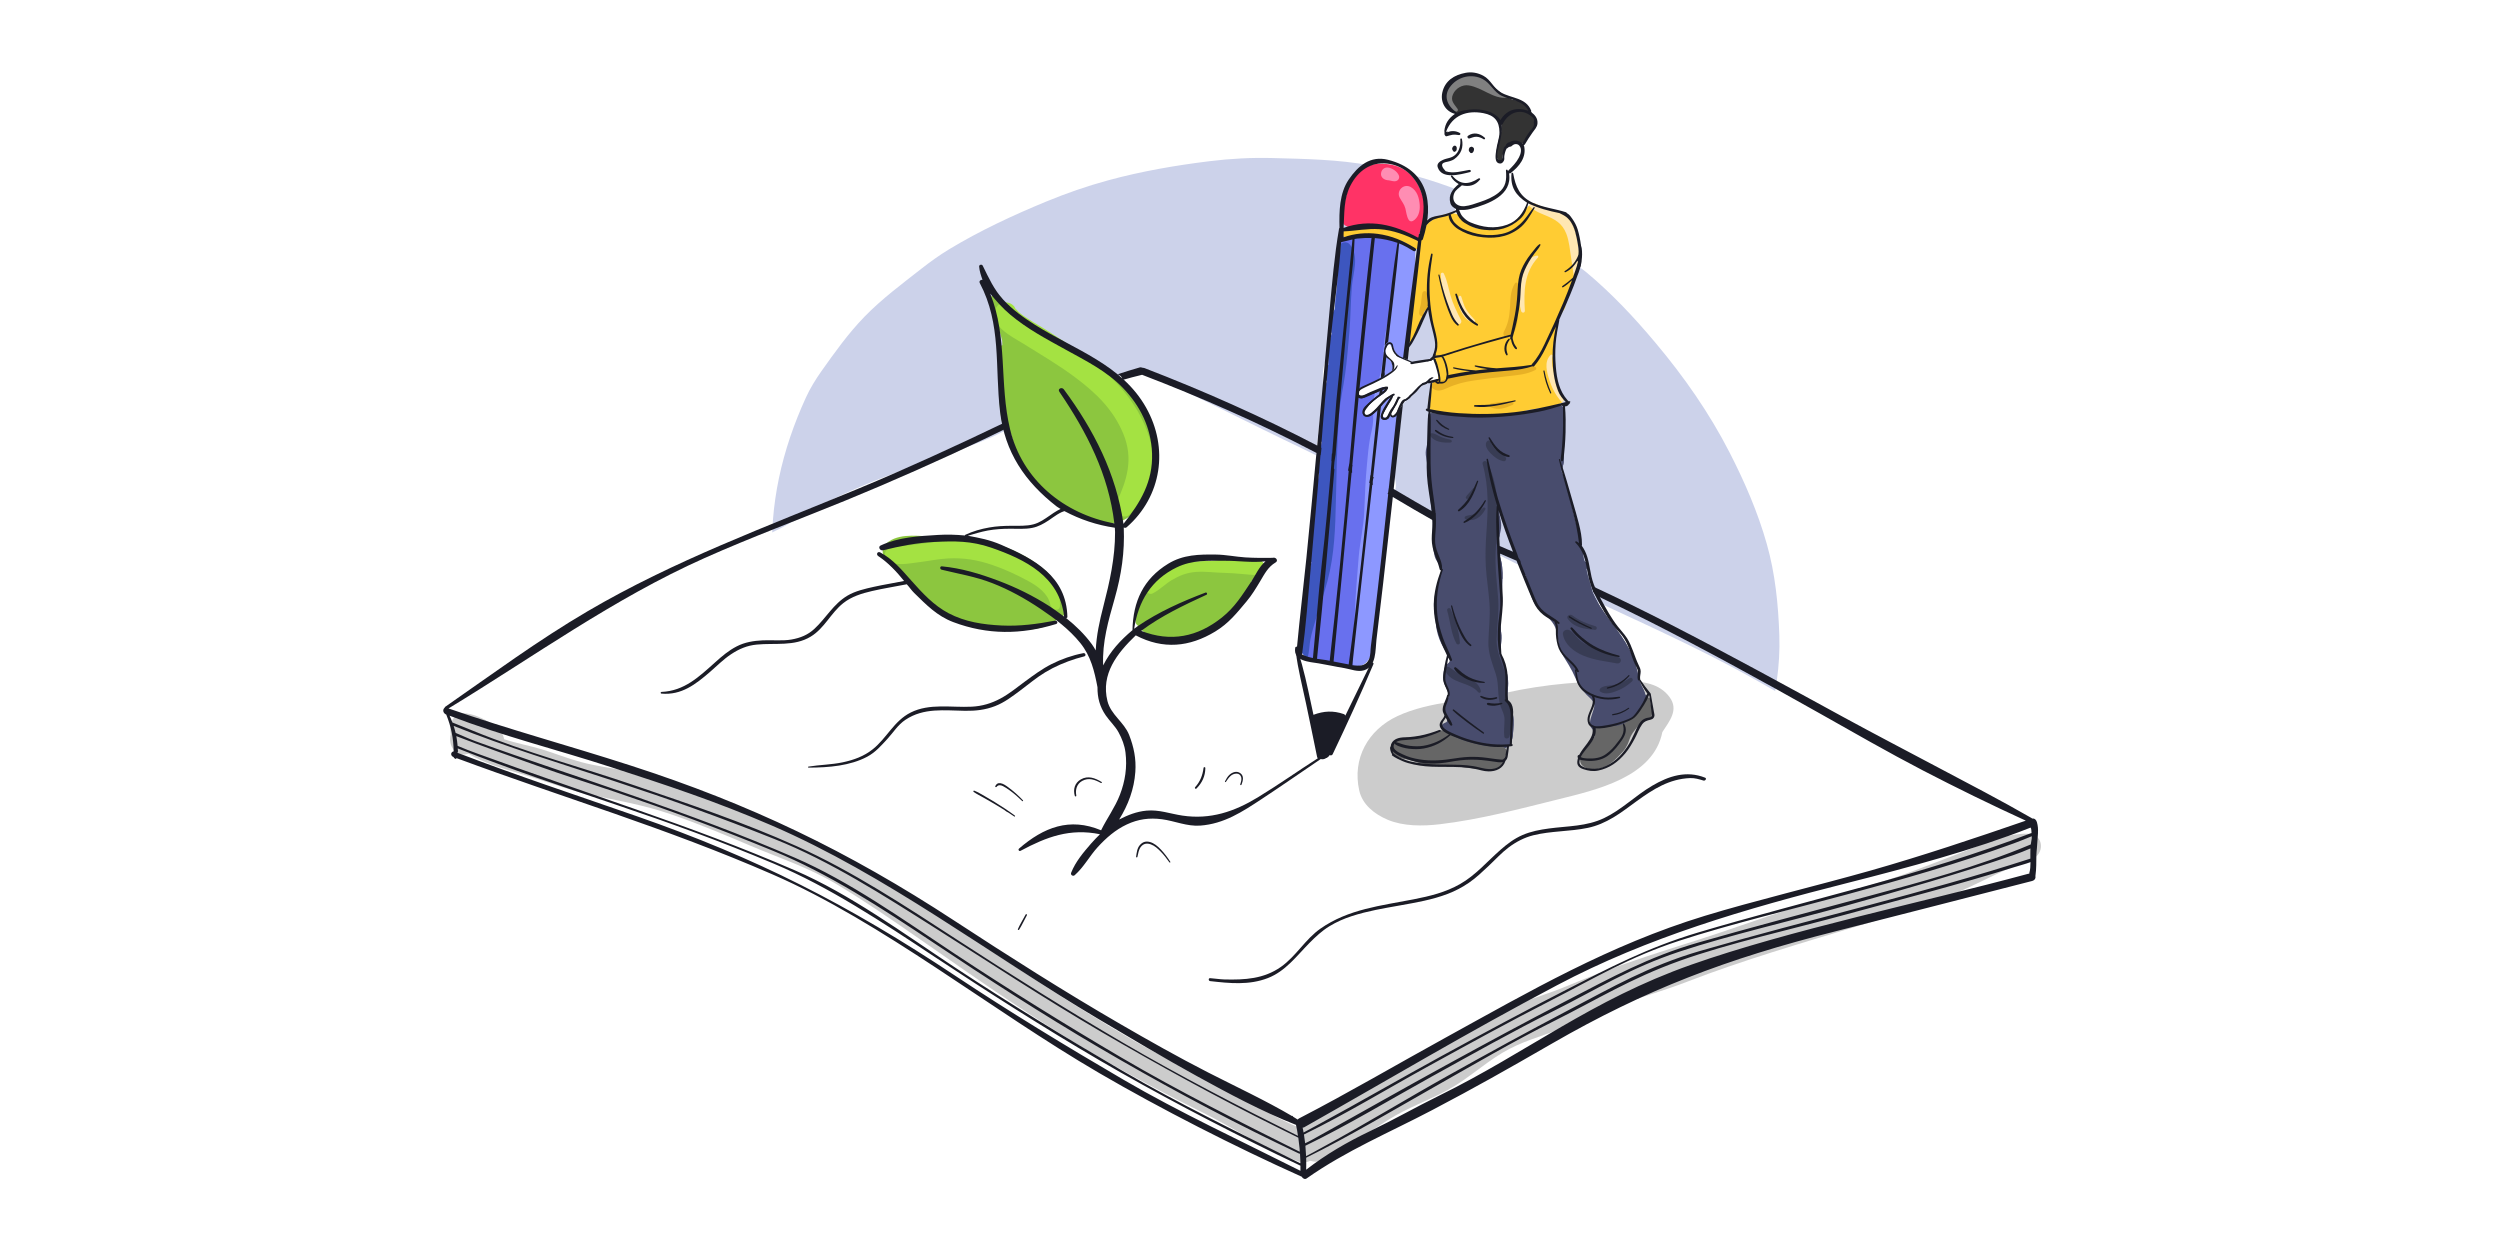 <?xml version="1.0" encoding="UTF-8"?>
<svg id="Layer_9" data-name="Layer 9" xmlns="http://www.w3.org/2000/svg" xmlns:xlink="http://www.w3.org/1999/xlink" viewBox="0 0 1200 600">
  <defs>
    <style>
      .cls-1 {
        fill: #666;
      }

      .cls-1, .cls-2, .cls-3, .cls-4, .cls-5, .cls-6, .cls-7, .cls-8, .cls-9, .cls-10, .cls-11, .cls-12, .cls-13, .cls-14, .cls-15, .cls-16, .cls-17, .cls-18, .cls-19 {
        stroke-width: 0px;
      }

      .cls-2 {
        fill: #e8b125;
      }

      .cls-3, .cls-20 {
        fill: #fc3;
      }

      .cls-4 {
        fill: #8cc63f;
      }

      .cls-5, .cls-21 {
        fill: #6870ee;
      }

      .cls-6 {
        fill: #ff8db3;
      }

      .cls-7 {
        fill: gray;
      }

      .cls-8 {
        fill: #a4e242;
      }

      .cls-22 {
        clip-path: url(#clippath-1);
      }

      .cls-9 {
        fill: #333;
      }

      .cls-10 {
        fill: #8d98ff;
      }

      .cls-11 {
        fill: #ccc;
      }

      .cls-12 {
        fill: #fff;
      }

      .cls-13, .cls-23 {
        fill: #484c6d;
      }

      .cls-24 {
        clip-path: url(#clippath);
      }

      .cls-25 {
        clip-path: url(#clippath-3);
      }

      .cls-14 {
        fill: #3d56bf;
      }

      .cls-15 {
        fill: #ffe7b3;
      }

      .cls-16 {
        fill: #ccd2ea;
      }

      .cls-17 {
        fill: #383c54;
      }

      .cls-18 {
        fill: #1b1c26;
      }

      .cls-19 {
        fill: #f36;
      }
    </style>
    <clipPath id="clippath">
      <path class="cls-3" d="M757.42,118.26c-.64-4.4-1.52-9.9-4.56-13.23-4.25-4.65-10.64-4.42-15.85-7.23-1.22-.66-2.31-.19-3.1.78-2.75,3.38-5.37,6.69-8.83,9.35-.56.43-1.08.71-1.7,1.08-2.33-.47-5.35.42-7.47.7-5.39.71-9.2.17-12.9-3.73-2-2.11-3.46-3.95-6.61-3.59-3.15.36-6.46,1.6-9.11,3.38-5.3,3.57-6.03,8.96-6.34,14.92-.77,3.36-.64,6.64-.94,10.06-.64,7.45-1.86,14.8-3.52,22.11-.89,2.63-1.59,5.6-2.26,8.21-.42,1.62.63,2.17,1.95,2.34.03.1,0,.22.02.34.14.53.87.58,1.14.15.75-1.21,1.44-2.39,2.05-3.67.35-.73.56-1.52.75-2.31.04-.16.17-.29.25-.43.31-.53.68-1.02.92-1.6.24-.58.27-.97.49-1.63.22-.66.64-1.58.77-2.33.16-.08.54.03.64.03.1,0,.03-.05.04-.08.17-.71-.03-1.22.26-1.98.29-.76,1.14-1.42,2.09-1.12s1.26,1.09,1.2,2.06c-.1,1.5.41,2.75.78,4.22.36,1.46.7,2.99.99,4.52s.58,3.25.75,4.81c.09.78.08,1.65-.05,2.34s-.33,1.24-.38,1.82c-.05.58-.19.77-.52,1.17.17.79.28,1.43.51,2.25.93,3.37,2.08,6.63,1.28,10.17-1.81.54-2.81,1.77-3.7,3.37.09.22.17.45.19.69.07.8-.13,1.6-.36,2.34-.09.31-.22.69-.28.92-.06.23-.07.33-.09.46s-.04.32-.04.37c-.13,1.78-.15,3.48-.45,5.21,0,.01-.02,0,0,.02,2.36,2.85,5.49,3.52,9.13,4.02,4.45.61,9.1-.09,13.7.28,4.6.37,9.17.65,13.82-.15,4.65-.8,9.3-2.62,13.99-3.29s9.04-.72,13.35-2.97c1.1-.57,1.62-2.21.89-3.32-1.63-2.47-2.47-4.87-2.82-7.78,0-.02-.02-.03-.03-.05-1.3-2.96-1.78-5.85-1.67-9.06.05-1.56.2-2.96.14-4.54-.06-1.59-.17-3.31-.02-4.94.05-.53.29-.97.68-1.33.5-2,.86-3.87.95-5.97.04-.98-.15-2.19-.19-3.21.28-.23.52-.42.73-.72,1-1.39,1.92-2.84,2.87-4.26.42-.62.48-1.26.4-1.98,1.58-3.77,3.11-7.36,4.19-11.37,1.46-5.43,2.7-10.89,1.86-16.62Z"/>
    </clipPath>
    <clipPath id="clippath-1">
      <path class="cls-5" d="M681.22,116.59c-1.58-2.7-4-3.65-6.76-4.7-1.8-.69-3.47-1.33-5.35-1.58-.74-.1-1.2.06-1.76.5-2.35-.72-4.85-1.02-7.25-1.46-1.05-.19-2.16-.55-3.13-.65-.98-.11-1.44.18-2.05.83-3.29.06-6.43.5-9.59,1.44-.54.16-.75.49-1.08.9-.8,1-1.14,1.77-.95,3.11.5,3.55-.3,6.83-.86,10.4-.56,3.57-.3,7.39-.58,11-.28,3.62-.81,7.19-1.05,10.78-.03.51.01,1.1-.16,1.52-.17.42-.56.73-.7,1.15-.94,2.93-1,5.77-.95,8.79.01.6.05.99.31,1.51-.42,1.36-.99,2.69-1.28,4.09-.73,3.6-.27,7.19-.36,10.83-1.17,1.96-1.49,4.04-1.42,6.27.02.71.26,1.11.62,1.67-.85,3.09-1.78,6.09-2.02,9.32-.14,1.8.11,3.65.18,5.46,0,.24-.12.49-.14.76-.33,3.76-1.68,7.42-1.93,11.18-.08,1.17.54,1.83,1.48,2.35-.39,2.44-.76,4.73-1.03,7.23-.26,2.5-.43,5.18-.29,7.73,0,.1.05.16.1.23-.48,3.09-1.05,6.26-1.59,9.31-.92,5.22-1.5,10.24-1.35,15.54.03,1.13.06,2.3,0,3.44-.9,3.96-1.4,8.02-2.07,12-.19,1.14.36,1.83,1.3,2.33-.68,3.05-1.45,6.1-1.75,9.21-.38,3.92-.27,7.81-.74,11.72-.47,3.91-1.32,7.74-1.18,11.71,0,.26.11.46.15.72-.92,2.63-2.92,5.57-1.86,8.44,2.23,6.02,9.72,6.25,14.98,6.92,4.06.52,7.27,1.04,11.05,1.12,2.46.06,4.29-.4,5.91-2.23,2.23-2.52,2.82-5.95,3.23-9.14.69-5.37,1.49-10.53,2.58-15.76.93-4.45,1.13-8.81,1.1-13.31-.04-5.29.86-10.21,1.81-15.41,1.66-9.1,1.92-18.4,2.79-27.6,1.87-19.85,3.44-39.69,5.7-59.51.7-6.14,1.24-12.34,2.13-18.46.77-5.27,2.1-10.55,2.79-15.78.7-5.23.45-9.71.87-15.17.15-2.02-.27-5.63.4-7.87.21-.11.45-.13.65-.22,1.08-.49,1.75-1.57,1.1-2.67Z"/>
    </clipPath>
    <clipPath id="clippath-3">
      <path class="cls-13" d="M789.72,333.34c-.23-.82-.45-1.44-.82-2.26-.38-.81-.84-1.6-1.25-2.5s-.7-1.97-.95-3c-.59-2.42-1.1-4.93-1.89-7.32-1.54-4.66-3.84-8.96-6.6-12.97-2.75-4.01-5.78-7.6-8.47-11.6-2.01-2.98-3.84-6.05-5.29-9.34-.41-.92-.47-1.95-.79-2.9-.63-1.88-1.17-3.79-1.7-5.71-.24-.87-.41-1.76-.55-2.65.45-.33.64-.85.52-1.36-.12-.51-.24-.87-.4-1.34-.16-.47-.53-.73-.97-.92-.67-1.79-.73-3.86-1.09-5.68-.51-2.61-1.35-4.95-2.01-7.48.24-.35.33-.66.18-1.09-2.62-7.63-3.76-15.62-6.01-23.36-.54-1.86-1.35-3.62-2.06-5.42-.03-.08-.1-.16-.09-.24.26-1.35.9-2.8,1.06-4.12s-.04-2.36-.16-3.63c-.12-1.27-.1-2.57,0-3.85.23-2.68.02-5.44.05-8.1.02-1.41-.06-3.01.16-4.3.19-1.16.42-2.95.29-3.7-.11-.63.02.04-.02-.14-.03-.15,0-.01,0-.02-.06-.17-.04-.11-.04-.31s-.27-.39-.33-.59c-.11-.4,0-.84-.12-1.28-.22-.75-1.11-1.12-1.78-.75-6.12,3.4-12.47,3.91-19.29,4.32-1.66.1-3.21.27-4.8.31-1.59.05-3.07.05-4.61.28-.82.13-1.47.44-2.22.73-.12.05-.25-.05-.41,0-1.25.33-2.48.22-3.76.06-1.77-.65-3.66-.38-5.48-.67-.61-.1-.93.1-1.3.53-.05.06-.12.02-.19.02-1.97.09-3.88.02-5.83-.3-1.95-.32-3.83-.69-5.81-.96-.92-.13-1.87-.35-2.83-.61-.96-.25-2.29-.57-3.26-.73-.96-.16-1.95-.29-2.71.14s-.67,1.03-.64,1.72c.1,2.06.64,4.04.71,6.11.11,3.33-1.21,6.36-1.73,9.61-.27,1.67,0,3.16.31,4.86.31,1.7.61,3.53.77,5.31.37,3.96.52,8.01.89,11.97.37,3.96,1.07,7.81,1.24,11.78s-.1,8.01.22,11.98c.14,1.77.38,3.72.84,5.35.46,1.63,1.38,2.56,2.24,3.89.86,1.32.99,2.36.6,3.92-.39,1.56-1.04,3.15-1.39,4.77-.81,3.75-2.04,7.38-1.88,11.27.08,1.95.56,3.99.76,5.87.2,1.88.21,3.55.58,5.36.63,3.14,1.74,5.99,3.35,8.77.73,1.26,1.51,2.36,2.17,3.73.41.85,1.06,1.99.51,2.98-.25.46-.68.58-1.08,1.04-.4.46-.91,1.07-1.13,1.77-.39,1.22-.58,2.45-.66,3.79-.08,1.34.06,2.56.56,3.9s1.32,2.73,1.77,4.17c.18.59.36,1.2.21,1.88s-.74,1.32-1.11,1.93c-.79,1.27-1.36,2.68-1.2,4.13.17,1.45.74,2.47,1.22,3.79.24.65.62,1.39.32,2.09-.17.39-.55.46-.89.63-.83.41-1.66.78-1.71,1.83-.06,1.05.5,1.99,1.35,2.61,1.85,1.35,4.03,2.01,6.07,3.03,1.17.58,1.98,1.32,3.18,2.02,1.2.7,2.6,1.46,4.09,1.72,3.67.64,7.35.27,11.1.82,2.14.31,4.47.94,6.28-.8,2.05-1.97,2.15-5.17,2.36-7.83.26-3.28.38-6.14-.72-9.24-.49-1.38-1.36-2.35-1.83-3.89-.47-1.54-.35-3.26-.18-5.01.17-1.76.37-3.73.22-5.58-.15-1.85-.59-3.7-1.12-5.51-.53-1.81-1.3-3.7-1.85-5.49-.55-1.79-.61-3.43-.49-5.26.13-1.83.39-3.45.28-5.34-.11-1.88-.53-3.85-.68-5.8-.15-1.95.06-3.98.22-5.95.16-1.97.34-3.95.5-5.93.34-4.1.59-8.21.5-12.32-.04-1.95-.25-3.89-.68-5.75-.43-1.86-1.17-3.58-1.48-5.43-.61-3.63,1.07-6.82,1.45-10.34.38-3.52-1.14-6.77-1.35-10.24-.02-.33-.04-.66-.07-.98.96,2.82,1.87,5.64,2.89,8.44,1.51,4.15,3.19,8.2,4.72,12.36,1.53,4.16,3.04,8.39,4.84,12.45.16.36.41.5.76.6.44,1.89.81,3.77,1.32,5.66.66,2.43,1.37,4.84,2.53,7.09.93,1.8,2.23,3.25,3.67,4.68s3.01,2.56,4.39,4.11c1.38,1.55,2.31,3.1,2.9,5.23s.72,4.54,1.22,6.84c.51,2.29,1.56,4.51,2.84,6.53,1.28,2.02,2.51,4.05,3.61,6.18,1.09,2.13,1.91,4.41,3.13,6.48.99,1.68,2.22,3.11,3.58,4.53s3.12,2.55,3.67,4.56c.37,1.35-.33,2.78-.71,4.02-.48,1.55-1.13,3.12-1.25,4.67-.12,1.55.4,2.86,1.61,3.66,1.22.81,2.47.76,3.82.61,3.34-.37,6.52-1.41,9.64-2.6,1.48-.57,2.7-1.36,3.97-2.29.52.55,1.25.5,1.66-.09s.66-1.1,1.05-1.66c.44.29.83.37,1.25-.08,1.06-1.16,1.73-2.41,1.77-4.03,0-.09-.09-.19-.04-.26.75-.99,1.36-2.06,1.8-3.22.25-.65.67-1.14.81-1.84s-.14-1.21-.84-1.42ZM715.68,202.69s-.39.52-.43.53c-.03.01-.16-.49-.14-.52.02-.03.57-.05.57-.01Z"/>
    </clipPath>
  </defs>
  <path class="cls-16" d="M755.56,461.71c6.63-5.75,13.07-12.5,19-19.16.7-.79,1.54-1.66,2.26-2.45,6.19-5.07,12.43-10.06,18.32-15.55,11.76-10.97,24.45-22.84,33.37-35.84,8.92-13,16.08-25.85,19.91-40.48,3.83-14.63,6.17-28.53,5.66-43.37-.51-14.83-1.98-29.49-6-43.69-4.35-15.37-10.58-29.71-17.82-43.86-9.78-19.09-21.87-36.38-35.64-52.78-10.17-12.12-20.73-23.39-32.85-33.57-1.85-1.56-3.9-2.91-5.8-4.41-5.07-4.84-9.93-9.59-15.9-13.39-12.58-8.02-24.71-15.91-38.79-21.42-14.08-5.51-28.4-9.54-43.58-12.36-15.18-2.83-31.09-3.1-46.8-3.52-10.03-.27-20.23.26-30.47,1.53-16.22,2-32.63,4.83-48.57,9.18-10.15,2.76-20.03,6.19-29.88,10.26-15.87,6.56-31.65,13.9-46.41,22.83-4.71,2.85-9.14,6.06-13.48,9.46-9.27,7.25-18.9,14.43-27.09,22.85-7.82,8.03-14.37,17.24-20.72,26.2-2.86,4.04-5.51,8.43-7.41,12.58-11.57,25.27-17.64,51.52-16.05,79.06.79,13.72,3.82,26.08,7.07,38.94,2.14,8.45,5.23,16.11,8.68,23.79,8.83,19.65,18.96,38.44,31.42,55.94,1.74,3.05,3.13,5.84,4.88,8.97,11.73,20.84,25.28,40.25,40.79,58.65,6.02,7.15,12.88,14.03,20.32,20.16,10.43,8.6,21.27,17.04,33.11,23.97,7.39,4.33,15.31,7.87,23.43,11.02,12.96,5.03,26.39,9.76,40.24,12.03,13.85,2.28,28.27,2.97,42.23,2.54,8.77-.27,17.24-1.39,25.53-3.46,13.51-3.36,26.24-6.98,38.88-12.76s24.41-12.82,35.99-20.77c11.58-7.95,21.46-17.79,32.22-27.12Z"/>
  <path class="cls-12" d="M976.23,407.75c-2.66-11.89-11.93-16.91-22.53-21.16-13.57-5.44-26.82-12.52-39.2-19.79-14.28-8.38-29.16-16.14-43.08-24.01-13.91-7.87-26.45-15.44-40.2-22.71s-27.08-13.67-41.13-20.25c-28.1-13.15-56.15-25.58-83.68-40.16-27.22-14.42-53.6-31.15-81.56-44.48-13.89-6.62-27.75-13.54-41.61-20.36-6.62-3.26-13.24-6.45-20.1-9.42-5.44-2.36-10.97-5.8-16.97-6.64-6-.85-10.02,2.66-14.55,5.97-5.65,4.12-12.05,6.09-18.56,8.21-6.97,2.27-13.47,4.96-19.99,8.25s-13.01,6.97-19.75,9.78c-13.98,5.83-28.99,10.71-43,15.81-13.47,4.91-25.91,10.27-38.34,16.77-6.14,3.21-11.47,6.99-17.47,10.1-6,3.11-12,5.49-18.29,7.72-12.31,4.36-24.37,8.96-36.11,14.74-6.35,3.13-13.22,5.65-19.7,8.49s-12.28,6.81-18.1,10.69c-11.37,7.57-22.67,14.88-34.15,22.27-9.5,6.11-18.8,12.37-27.13,20.04-1.02.26-1.78.29-2.48,1.31-2.23,3.26-2.06,7.48-1.88,11.32.18,3.85.41,8.04,2.5,11.18,1.37,2.06,3.36,2.24,5.34,2.82,3,.88,4.99,2.39,7.57,3.99,5.4,3.36,11.96,5.1,17.96,6.58,12.74,3.15,25.52,2.82,37.97,6.61s22.39,9.28,34.44,14.97c23.94,11.32,48.64,15.45,73.33,27.87,26.45,13.3,51.36,35.06,76.64,52.32,12.59,8.6,25.95,18.35,39.58,26.32,12.91,7.55,26.41,14.41,40.17,21.49s27.7,13.78,41.58,22.18c8.93,5.4,18.54,16.61,30.48,13.81,2.79-.65,4.41-2.8,6.54-4.3,2.77-1.95,5.83-3.15,8.89-4.24,6.47-2.31,12.95-4.89,18.62-8.48,11.31-7.15,22.54-13.98,33.79-20.91,5.87-3.62,11.46-6.26,17.64-9.28,5.91-2.89,10.84-5.9,16.66-9.37,12.34-7.35,21.02-11.81,34.9-18.54,29.3-14.22,54.26-23.56,87.76-32.3,32.87-8.57,71.63-17.5,104.35-30.36,3.39-1.33,6.89-2.71,10.24-3.51,2.25-.53,4.89-.54,7-1.22,4.8-1.55,6.68-5.31,5.6-10.11Z"/>
  <path class="cls-4" d="M550.82,203.24c-2.88-7.72-7.91-14.36-14.09-19.93-8.15-7.34-17.9-11.98-27.84-16.42-5.62-2.51-11.23-4.53-16.04-8.44-3.86-3.14-7.1-6.88-10.61-10.38-.27-.78-.49-1.52-.75-2.3s-.41-1.71-.72-2.49c-1.31-3.26-6.06-2.23-5.39,1.38,1.13,6.17,3.95,12.09,5.52,18.19.24.92.21,1.86.23,2.8-1.29.4-2.35,1.3-2.26,2.73.4,6.45.62,12.98.78,19.38.16,6.4.26,12.46,2.43,18.46.52,1.43,1.76,1.69,3.01,1.45,2.35,8.68,4.51,16.42,10.7,23.39,6.5,7.32,14.61,13.52,23.68,17.47,6.93,3.02,14.65,4.37,21.27.35,7.53-4.57,10-13.05,11.48-21.18,1.54-8.47,1.64-16.3-1.4-24.45Z"/>
  <path class="cls-4" d="M603.15,269.63c-6.73-2.53-13.24-1.34-20.15-.58-6.35.69-12.65.98-18.57,3.2-4.74,1.78-7.5,4.93-10.45,8.77-1.6,1.07-2.77,1.83-4.05,3.42-3.11,3.85-5.43,8.01-4.93,13.17.02.16.13.29.1.45-.17.84.11,1.46.8,1.98,1.81,2.42,3.77,4.19,6.82,5.05,9.69,2.75,19.92,1.33,28.94-2.43,4.7-1.96,6.32-4.66,8.93-8.49,3.67-3.47,6-8.05,9.56-11.64,1.07-1.08,1.08-2.15.4-3.43,1.61-1.67,3.25-3.36,4.26-5.48.81-1.7.08-3.34-1.65-3.99Z"/>
  <path class="cls-4" d="M501.11,273.29c-6.65-5.66-14.81-9.63-23.06-12.28-9.43-3.04-18.95-3.42-28.67-3.44-7.5-.02-16.33-1.91-22.7,2.3-6.07,4.01-1.75,9.52,2.52,13.14,6.33,5.36,10.76,12.68,17.64,17.77,10.92,8.08,22.19,9.94,36.22,11.32,7.46.73,19.64.86,25.43-5.91,1.13.1,2.37-.47,2.26-1.71-.75-8.4-2.99-15.53-9.64-21.2Z"/>
  <path class="cls-11" d="M801.41,334.63c-4.87-6.62-12.92-7.67-21.16-7.7-19.41-.07-38.3,1.31-57.74,5.66-16.45,3.69-36.16,3.87-51.74,11.14-14.18,6.62-21.75,20.47-18.34,35.7,1.51,6.75,7.24,11.36,13.72,14.08,7.48,3.14,16.73,3.1,24.95,2.13,19.16-2.26,38.05-7.29,56.58-11.89,18.53-4.6,45.97-10.68,50.25-32.35,3.35-5.22,8.01-10.6,3.47-16.78Z"/>
  <path class="cls-12" d="M684.44,100.88c0-.06.07-.1.06-.16-.08-1.03-.24-2.05-.43-3.07.16,1.07.28,2.15.37,3.23Z"/>
  <path class="cls-12" d="M673.8,166.88c-2.83.48-4.95-1.6-7.72-1.49-2.35.09-3.21,2.59-4.38,4.25-.97,1.38-2.02,2.43-3.29,3.47,1.94-.28,3.98-.61,5.84-1.19,4.03-1.26,7.5-3.07,10.91-5.53-.44.2-.89.39-1.35.47Z"/>
  <path class="cls-12" d="M757.57,126.14c.72-2.28,1.15-4.71,1.33-7.12.11-1.52-.22-3.08-.34-4.6-.33-.28-.62-.55-.79-.95-.99-2.37-1.37-4.94-2.36-7.31-9.91-3.34-20.3-5.39-26.78-14.26-3.54-4.85-2.84-10.61-1.23-15.92,1.48-4.87,5.59-8.52,7.39-13.01,3.07-7.69-.41-11.79-6.76-15.84-.36.08-.61.15-.97.13-2.52-.13-5.04-.6-7.16-1.96-1.2-.77-1.67-1.65-2.21-2.87-.5-.23-1.04-.44-1.54-.69-.05-.03-.07-.09-.11-.14-1.23-1.37-2.21-2.88-3.74-3.96-.81-.57-1.7-.84-2.7-1.03-.4-.08-.7.03-1.21-.01-.51-.04-1.37-.15-1.97-.11-3.4-.84-6.45-1.16-9.21,1.5-3.09,2.98-3.94,7.56-3.07,11.62.65,3.07,2.51,4.33,5.09,5.56-.12.09-.25.19-.39.33-2.55,2.51-6.72,4.87-5.36,8.93.96,2.88,4.27,2.77,6.56,4.04.78.43,1.58.88,2.17,1.57.72-.07,1.36-.4.57.42-.48.5-1.38,1.33-1.79,1.82-.68.8-.79,1.75-1.3,2.5-.78,1.16-1.05,1.26-2.34,2.06-2.38,1.47-4.32,4.27-3.33,7.16.86,2.52,3.54,2.94,4.82,4.97.87,1.38-.17,1.44-1.07,2.55-1.11,1.38-1.48,3.14-1.52,5,3.3.87,3.07,4.69.27,5.98-2.8,1.29-5.59,2.13-8.56,2.75-.93.2-1.76-.08-2.6-.47-.21.32-.69.66-.81,1.01-.12.36-.04.72-.07,1.09-.89,11.6-2.73,23.09-3.02,34.73-.15,5.8-.91,11.32-2.1,17.02-.44,2.09-1.03,4.26-2.23,6.08.2-.2.65-.57.79-.75.14-.18.26-.18.29-.32.67-2.6,1.55-4.92,3.18-7.05.69-.9,1.31-1.61,1.77-2.69.14-.33.31-.64.37-1.15.06-.52-.04-1.2.1-1.9.13-.7.6-1.52,1.49-1.61s1.6.37,1.88,1.19c.05.15.04.36.06.44.02.08,0,0,0,.02,0,.03,0,.03,0,.04.09.72.02,1.41-.05,2.12-.04.38.07.75.07,1.13.31-.26.59-.49.93-.73.13.74.64,1.3.8,2.03,1.33,6.33.23,12.4-.15,18.81-.21,3.56-.4,7.1-.51,10.76-.07,2.28-.44,4.9-.05,7.24-.26,1.21-.58,2.37-.88,3.55,1.39-.54,2.89-.3,4.33-.28,2.45.04,4.82-.37,7.24-.51,4.4-.24,8.8-.09,13.19-.14,4.39-.05,8.75-.42,13.12-.37,4.37.05,8.55.28,12.94.5,3.63.18,7.26.49,10.79-.74.54-.19,1-.24,1.54-.06-.05-1.3-.1-2.59-.18-3.89-1.83-2.55-2.76-5.22-3.31-8.3-.79-4.4-1.54-8.83-1.75-13.28-.04-.81.21-1.3.6-1.94-.33-2.78-.83-5.61-.26-8.4,2.36-11.44,8.59-21.22,12.1-32.29Z"/>
  <path class="cls-12" d="M756.98,254.4c-.77-3.52-2.01-6.95-3.15-10.36-.07-.21-.22-.36-.28-.55-.24-.84-.39-1.7-.53-2.54-.52-3.22-1.09-6.34-1.95-9.51-.68-2.49-1.11-5.09-3.5-6.51-1.22-.73-2.7.04-2.74,1.52-.06,2.3,1.03,4.54,1.7,6.72.91,2.98,1.47,5.84,2.12,8.92.82,3.89,2.65,7.65,3.9,11.43.68,2.06.94,4.14,1.05,6.26.01.28.17.48.27.62.1.14.03.21.05.3.52,2.39,3.58,2.65,3.89.07.26-2.17-.38-4.27-.84-6.38Z"/>
  <path class="cls-12" d="M647.87,159.32c-.2-5.88.12-11.69-.35-17.5-.41-5.03-1.3-9.9-1.94-14.88-.13-1.02-1.54-1.77-2.13-.54-2.01,4.21-1.93,9.5-2.1,13.98-.24,6.31-.58,12.06-.54,18.22s.39,12.17.14,18.36c-.2,5-2,10.12.31,14.86,1.22,2.5,5.03,1.94,5.74-.69,1.22-4.48,1.3-9.55,1.4-14.14.13-5.98-.33-11.8-.53-17.67Z"/>
  <path class="cls-12" d="M675.63,171.25c1.02-3.74,1.73-8.1-1.82-10.75-3.07-2.3-6.38-.6-9,1.6-1.02.86-1.86,1.95-2.73,2.93-.14-.16-.19-.27-.37-.43-5.77-5.29-12.76-10.77-19.4-4-.95.97-1.23,2.46-1.81,3.64-2.39,0-3.69,2.11-2.22,4.1-.82-.52-.55.38-.75,1.15-.2.77-.62,1.79-.94,2.66-.75,2.03-1.37,4.04-1.57,6.25-.26,2.87.07,5.79.03,8.7-.04,3.47-.78,6.89-1.12,10.34-.63,6.21-1.42,12.26-2.06,18.53-.52,5.07-.07,9.66,3.97,13.29,4.35,3.91,9.92,6.68,15.25,8.97,5.33,2.28,11.33,2.89,16.09-.26,4.76-3.16,2.25-7.32,1.89-11.82-.24-3.02.5-6.01.97-8.96.58-3.62,1.1-7.1,1.69-10.71.5-3.09.91-5.95.87-9.18-.03-3.23-.78-6.62-.63-9.97.25-5.58,2.17-10.65,3.65-16.08ZM663.71,194.23c.2.19.7.24.87.37.17.13-.03.37.07.52-.32-.3-.63-.59-.94-.89ZM651.04,164.25s.08,0,.08.05-.09.19-.1.26c-1.49-.36-2.74-.18-3.95.78.99-1.89,2.1-1.85,3.97-1.09Z"/>
  <path class="cls-12" d="M702.81,69.54c-.89-3.5-3-4.96-5.61-6.79-1.29-.91-2.65.21-2.77,1.54-.25,2.75,1.73,4.84,1.9,7.61.15,2.38.02,5.26-2.94,5.7-2.6.39-2.3,3.43-.09,3.95,2.21.53,3.74-.4,5.39-1.58.02-.01,0,.03.01.05.28,1.11,1.73,1.44,2.5.64,2.84-2.96,2.5-7.63,1.61-11.13Z"/>
  <path class="cls-12" d="M729.89,70.97c-.74-1.95-.1-3.33.35-5.27.14-.61-.49-1.31-1.15-.89-2.4,1.53-3.92,3.75-3.45,6.56.29,1.73.81,1.66-.06,3.28-.63,1.16-1.31,2.34-2.3,3.43-2.11,2.34.84,4.85,3.32,3.34,1.09-.66,1.41-1.99,2-3.15.6-1.16,1.69-2.38,2.03-3.72.34-1.34-.29-2.37-.75-3.58Z"/>
  <path class="cls-12" d="M754.96,109.3c-2.69-7.24-9.72-9.08-16.79-8.19-1.92.24-1.69,2.49-.51,3.34,2.18,1.56,4.96,1.44,7.42,2.46,1.09.45,2.18.97,3.23,1.7,1.05.73,1.73,2.05,2.6,3.04,1.6,1.85,4.9-.04,4.05-2.34Z"/>
  <path class="cls-9" d="M736.81,59.92c-.03-.94-.23-1.86-.29-2.64-.05-.78-.24-1.03-.62-1.6-.55-1.86-1.75-3.08-3.14-4.36-.44-.41-.73-1.04-1.17-1.4-1.73-1.38-3.29-1.84-5.45-1.99-.66-.3-1.36-.68-1.96-1.01.26-.79-.96-.51-1.85-1-3.2-1.77-5.83-5.32-9.14-7.3-1.45-1.3-2.86-2.05-4.78-2.35-.25-.04-.49.03-.75.07-3.6-.79-7-.89-10.19,1.18-3.19,2.08-4.16,5.23-4.41,8.83-.04.53-.08.99,0,1.51.23,1.6.63,2.78,1.73,4.1,1.97,2.36,4.39,3.05,7.47,2.46.61-.12,1.03-.61,1.19-1.2.54.04,1.01-.05,1.53-.2,2.07.33,4.04.21,6.09-.17.12.12.34.32.48.39.58.32,1.44.42,1.98.59s.83.43,1.21.68c.83.54,1.51.8,2.46.98.04,0,.09-.03.12,0,.96,1.58,2.06,3.01,3.36,4.34-.18,1.17-.18,2.31-.15,3.51-1.03,2.35-1.38,5.28-1.91,7.67-.53,2.39-.9,3.95.65,5.87.58.72,1.73.22,1.79-.73.12-2.01.89-3.96,1.59-5.86.24,0,.42-.05.65-.09.23-.04.01-.09.36-.13.34-.03.6.06,1.12-.35,1.14-.91,3.99-1.41,5.32-1.07s1.73-.34,1.76-1.35c.47-.31.76-.41,1.2-.88,1.09-1.17,1.77-2.75,2.27-4.32.91-.41,1.53-1.28,1.49-2.21Z"/>
  <path class="cls-19" d="M681.03,112c.6.13.83-1.15.97-1.6,4.1-6.19,1.97-14.7-.9-20.79-4.1-8.67-11.92-11.73-20.84-10.85-5.32.53-8.84,4.56-11.56,8.68-1.77,2.69-2.24,5.77-3.05,8.76-.31,1.14-.46,2.33-.65,3.45-.2,1.12-.42,2.18-.63,3.24-.15.73-.08,1.25.12,1.92.02.06.01.1,0,.16-.32,1.23-.02,2.13.86,3.02.38.38.83.42,1.25.72,1.15.82,2.31,1.14,3.62.38.99.07,2.07.21,3.02.34,1.29.17,2.18-.14,3.02-1.09,1.56.18,3.11.43,4.66.75.22.24.41.55.63.77,1.1,1.09,2.2,1.14,3.45.24,1.04.38,2.24.57,3.22,1.07.55.28.92.9,1.38,1.26,1.29.99,2.45,1.11,3.82.23,1.1.2,2.22.28,3.32.24.21,1.11.28,2.1,1.4,2.8,2.75,1.73,5.21-1.24,2.88-3.69Z"/>
  <g>
    <path class="cls-20" d="M757.42,118.26c-.64-4.4-1.52-9.9-4.56-13.23-4.25-4.65-10.64-4.42-15.85-7.23-1.22-.66-2.31-.19-3.1.78-2.75,3.38-5.37,6.69-8.83,9.35-.56.43-1.08.71-1.7,1.08-2.33-.47-5.35.42-7.47.7-5.39.71-9.2.17-12.9-3.73-2-2.11-3.46-3.95-6.61-3.59-3.15.36-6.46,1.6-9.11,3.38-5.3,3.57-6.03,8.96-6.34,14.92-.77,3.36-.64,6.64-.94,10.06-.64,7.45-1.86,14.8-3.52,22.11-.89,2.63-1.59,5.6-2.26,8.21-.42,1.62.63,2.17,1.95,2.34.03.1,0,.22.02.34.14.53.87.58,1.14.15.75-1.21,1.44-2.39,2.05-3.67.35-.73.56-1.52.75-2.31.04-.16.17-.29.25-.43.31-.53.68-1.02.92-1.6.24-.58.27-.97.49-1.63.22-.66.64-1.58.77-2.33.16-.08.54.03.64.03.1,0,.03-.05.04-.08.17-.71-.03-1.22.26-1.98.29-.76,1.14-1.42,2.09-1.12s1.26,1.09,1.2,2.06c-.1,1.5.41,2.75.78,4.22.36,1.46.7,2.99.99,4.52s.58,3.25.75,4.81c.09.78.08,1.65-.05,2.34s-.33,1.24-.38,1.82c-.05.58-.19.77-.52,1.17.17.79.28,1.43.51,2.25.93,3.37,2.08,6.63,1.28,10.17-1.81.54-2.81,1.77-3.7,3.37.09.22.17.45.19.69.07.8-.13,1.6-.36,2.34-.09.31-.22.69-.28.92-.06.23-.07.33-.09.46s-.04.32-.04.37c-.13,1.78-.15,3.48-.45,5.21,0,.01-.02,0,0,.02,2.36,2.85,5.49,3.52,9.13,4.02,4.45.61,9.1-.09,13.7.28,4.6.37,9.17.65,13.82-.15,4.65-.8,9.3-2.62,13.99-3.29s9.04-.72,13.35-2.97c1.1-.57,1.62-2.21.89-3.32-1.63-2.47-2.47-4.87-2.82-7.78,0-.02-.02-.03-.03-.05-1.3-2.96-1.78-5.85-1.67-9.06.05-1.56.2-2.96.14-4.54-.06-1.59-.17-3.31-.02-4.94.05-.53.29-.97.68-1.33.5-2,.86-3.87.95-5.97.04-.98-.15-2.19-.19-3.21.28-.23.52-.42.73-.72,1-1.39,1.92-2.84,2.87-4.26.42-.62.48-1.26.4-1.98,1.58-3.77,3.11-7.36,4.19-11.37,1.46-5.43,2.7-10.89,1.86-16.62Z"/>
    <g class="cls-24">
      <path class="cls-15" d="M758.94,123.07c-.62-4.35-1.2-8.99-2.78-13.04-1.59-4.05-4.02-7.09-7.87-8.94-4.7-2.26-9.8-2.88-14.41-5.26-.78-.4-1.65.4-1.19,1.18,1.98,3.35,5.3,4.81,8.72,6.2,4.9,2,8.42,3.87,10.42,8.97,1.43,3.67,1.69,7.79,2.32,11.68,1.01,6.24,1.73,12.64,2.72,18.84.32,1.98,3.09,2.18,3.17.05.25-6.57-.17-13.17-1.1-19.7Z"/>
      <path class="cls-15" d="M754.79,194.1c-2.92-3.72-5.78-7-7.6-11.55-1.48-3.68-2.86-7.55-1.94-11.61.15-.64-.57-.96-.97-.56-3.3,3.3-1.76,8.44-.55,12.16,1.9,5.85,4.66,9.63,8.99,13.6,1.44,1.32,3.27-.51,2.08-2.03Z"/>
      <path class="cls-15" d="M701.31,153.66c-1.95-3.87-3.88-7.62-5.08-11.84-.99-3.5-1.55-7.24-3.2-10.53-.36-.73-1.5-.41-1.47.39.15,4.27,1.08,8.57,2.24,12.65,1.15,4.09,2.63,7.74,5.44,10.88,1.06,1.18,2.74-.23,2.07-1.55Z"/>
      <path class="cls-15" d="M707.79,153.47c-1.47-1.6-3.08-3.29-4.17-5.17s-1.46-3.9-2.19-5.88c-.18-.48-.88-.69-1.13-.14-1.03,2.34-.14,4.81.91,7,1.27,2.64,2.89,4.76,5.75,5.55.84.23,1.41-.72.82-1.36Z"/>
      <path class="cls-15" d="M737.8,122.69c-4.91.46-6.66,6.28-7.53,10.16-1.34,5.95-1.66,10.86-.12,16.48.28,1,1.86,1.03,1.78-.24-.56-9.14-.34-18.4,6.28-25.45.41-.43.08-.99-.4-.94Z"/>
      <path class="cls-2" d="M725.56,192.59c-3.23.19-6.53.46-9.73,1-.92.16-1.09,1.56-.25,1.92,3.72,1.59,6.93.39,10.45-1.16.91-.4.46-1.81-.47-1.75Z"/>
      <path class="cls-2" d="M736.56,176.04c-4.48-.27-8.9.57-13.36,1.03-4.46.46-8.87.73-13.36,1.19-3.91.4-7.84.62-11.68,1.74-2.89.85-5.57,3.36-8.74,2.81-2.15-.37-3.51,1.93-2.01,3.37,2.21,2.11,4.72,1.25,7.23.09,4.2-1.95,8.36-2.99,12.97-3.65,5.42-.78,10.79-1.46,16.33-2.07,4.41-.49,9.03-.81,13.03-2.96.8-.43.44-1.49-.41-1.54Z"/>
      <path class="cls-2" d="M684.75,140.27c-.38-.9-1.71-.59-1.95.24-.47,1.62-.47,3.42-.72,5.04-.26,1.62-.9,3.14-.88,4.74s2.01,2.02,2.87.76c1.06-1.56,1.17-3.52,1.3-5.37.14-1.85.11-3.68-.62-5.4Z"/>
      <path class="cls-2" d="M728.58,136.42c0-.84-1.03-1.05-1.44-.39-2.26,3.64-2.13,7.9-2.38,11.99-.25,4.1-.93,7.54-2.84,11.07-1.17,2.15,1.41,3.77,3.11,2.38,2.98-2.43,3.32-6.64,3.53-10.19.3-5.08.01-9.89.02-14.86Z"/>
    </g>
  </g>
  <g>
    <path class="cls-21" d="M681.22,116.59c-1.58-2.7-4-3.65-6.76-4.7-1.8-.69-3.47-1.33-5.35-1.58-.74-.1-1.2.06-1.76.5-2.35-.72-4.85-1.02-7.25-1.46-1.05-.19-2.16-.55-3.13-.65-.98-.11-1.44.18-2.05.83-3.29.06-6.43.5-9.59,1.44-.54.16-.75.49-1.08.9-.8,1-1.14,1.77-.95,3.11.5,3.55-.3,6.83-.86,10.4-.56,3.57-.3,7.39-.58,11-.28,3.62-.81,7.19-1.05,10.78-.03.51.01,1.1-.16,1.52-.17.42-.56.73-.7,1.15-.94,2.93-1,5.77-.95,8.79.01.6.05.99.31,1.51-.42,1.36-.99,2.69-1.28,4.09-.73,3.6-.27,7.19-.36,10.83-1.17,1.96-1.49,4.04-1.42,6.27.02.71.26,1.11.62,1.67-.85,3.09-1.78,6.09-2.02,9.32-.14,1.8.11,3.65.18,5.46,0,.24-.12.49-.14.76-.33,3.76-1.68,7.42-1.93,11.18-.08,1.17.54,1.83,1.48,2.35-.39,2.44-.76,4.73-1.03,7.23-.26,2.5-.43,5.18-.29,7.73,0,.1.05.16.1.23-.48,3.09-1.05,6.26-1.59,9.31-.92,5.22-1.5,10.24-1.35,15.54.03,1.13.06,2.3,0,3.44-.9,3.96-1.4,8.02-2.07,12-.19,1.14.36,1.83,1.3,2.33-.68,3.05-1.45,6.1-1.75,9.21-.38,3.92-.27,7.81-.74,11.72-.47,3.91-1.32,7.74-1.18,11.71,0,.26.11.46.15.72-.92,2.63-2.92,5.57-1.86,8.44,2.23,6.02,9.72,6.25,14.98,6.92,4.06.52,7.27,1.04,11.05,1.12,2.46.06,4.29-.4,5.91-2.23,2.23-2.52,2.82-5.95,3.23-9.14.69-5.37,1.49-10.53,2.58-15.76.93-4.45,1.13-8.81,1.1-13.31-.04-5.29.86-10.21,1.81-15.41,1.66-9.1,1.92-18.4,2.79-27.6,1.87-19.85,3.44-39.69,5.7-59.51.7-6.14,1.24-12.34,2.13-18.46.77-5.27,2.1-10.55,2.79-15.78.7-5.23.45-9.71.87-15.17.15-2.02-.27-5.63.4-7.87.21-.11.45-.13.65-.22,1.08-.49,1.75-1.57,1.1-2.67Z"/>
    <g class="cls-22">
      <path class="cls-10" d="M682.62,136.5c-.59-3.71-1.48-7.29-2.13-10.96-.01-.08.05-.24.04-.26,0-.02-.03.22-.04.24,0,0,0-.01,0-.02,0-.1.16-1.05.19-1.07.03-.02,0-.12.03-.14.03-.03.07-.03.12-.05,2.48-1.09,2.56-4.05.04-5.09-.62-.26-1.19-.13-1.8-.26-.54-1.34-1-2.71-1.96-3.87-1.43-1.72-3.71-3.39-5.55-1.14-1.52,1.87-.87,4.83-.88,7.11,0,1.2.05,2.23.07,3.46-1.87,4.79-1.9,11.39-2.19,16.08-.49,7.73-2.8,14.07-3.82,21.26-.96,6.75-.78,13.05-2.66,19.55-.87,3.02-2.01,5.92-2.5,9.02-.61,3.88-.36,7.75-.49,11.65-.1,2.96-1,5.72-1.51,8.61-.71,4.01-1.05,8.14-1.43,12.18-.71,7.48-1.04,15.06-1.3,22.51-.26,7.45-2.05,14.57-2.67,21.93-.73,8.75-1.44,17.47-1.81,26.23-.2,4.7-.3,9.48-.48,14.16-.17,4.68-1.38,9.52.22,13.98,1.46,4.05,6.25,5.14,8.81,1.52,2.19-3.11,2.19-6.8,2.69-10.6.49-3.8.86-7.97,1.23-11.92.7-7.41,1.47-14.93,2.41-22.34.89-7.08,1.62-14.2,3.08-21.17,1.46-6.97,1.18-13.68,1.54-20.8.36-7.12,1.02-14.49,1.83-21.65.35-3.09,1.04-6.18,1.25-9.3.24-3.55-.61-7.03-.44-10.59.29-5.74,3.13-11.01,4.02-16.63,1.01-6.35.66-12.74,1.88-19.05.46-2.36,1.08-4.69,1.57-7.04,1.85-.11,3.44-.73,3.76-2.8.66-4.27-.44-8.54-1.12-12.76Z"/>
      <path class="cls-10" d="M712.14,284.77c-.92-.35-1.7-.99-2.48-1.64-1.64-1.35-3.57.57-2.28,2.23.96,1.24,2.43,2.01,3.89,2.56.82.31,1.78-.23,1.99-1.11.22-.88-.2-1.69-1.12-2.04Z"/>
      <path class="cls-14" d="M647.94,117.38c-1.32-1.59-3.31-1.25-4.73-.06-2.32,1.95-3.02,4.95-3.88,7.77-.96,3.16-1.69,6.41-2.16,9.65-.93,6.43-1.43,13.06-2.27,19.43-.88,6.69-1.38,13.55-2.05,20.1-.67,6.55-2.2,12.62-2.92,19.03-1.54,13.64-1.64,27.1-2.05,40.81-.39,13.04-.29,26.08-2.07,39.09-1,7.31-2.41,14.28-3.73,21.73-1.16,6.57-4.38,13.68-2.29,20.48,1.17,3.8,6.57,4.38,7.84.33.89-2.86.79-6.06,1.41-9.05.62-2.99,1.53-5.98,2.39-8.94,1.84-6.32,4.09-12.55,5.78-18.92,3.37-12.71,3.73-25.58,4.03-38.63.32-13.76.49-27.31,1.49-41.03.48-6.63,2.03-12.89,2.93-19.59.9-6.7,1.48-13.51,2.06-20.43.61-7.28.56-14.16,1.19-21.8.51-6.28,3.71-14.35-.97-19.97Z"/>
    </g>
  </g>
  <path class="cls-3" d="M681.13,117.02c-.29-.93-.94-1.56-1.48-2.37-.31-.46-.84-.86-1.45-.83-.14,0-.3.05-.45.06-4.73-2.84-10.05-4.21-15.38-5.06-3.52-.56-6.64-.12-10.04.16-2.91.25-5.42.22-7.67,2.23-1.2,1.08-.1,2.81,1.47,2.57,5.35-.82,10.9-1.34,16.26-.45,5.99.99,11.23,1.87,15.99,5.75,1.67,1.36,3.32-.27,2.76-2.06Z"/>
  <path class="cls-12" d="M689.01,172.29c-.54-.1-1.02-.09-1.55-.16-.07.51-.37.77-.88.85-2.11.3-4.22.66-6.34.88-.04,0-.04.08-.09.09-.05,0-.14-.07-.21-.06-.64.04-1.35.06-1.98.06-.25,0-.6.02-.75,0-.15-.02-.03-.03-.09-.05-.04-.01-.02,0-.03,0-1.43-1.14-3.3-1.26-4.87-2.11-.26-.14-.51-.13-.72-.26-.43-.26-.66-.77-.98-1.13-.11-.13-.12-.34-.15-.44-.03-.1-.13-.03-.16-.08-.74-1.4-1.56-2.66-2.63-3.83-.06-.06.03-.09.01-.24s-.16-.43-.39-.48-.54,0-.72.04c-.18.05-.34-.13-.45-.06-.1.08.04.28-.05.39-.41.49-.69,1.08-.86,1.7-.17.62-.23,1.16-.1,1.78,0,.04.04.07.04.11-.06.49-.21,1.02-.23,1.5,0,.08.11.06.17.1,1.71,1.23,3.09,2.53,3.48,4.67.01.07.1.05.14.13.04.08.14.16.15.3s.05.33.05.49-.02.29-.05.46c-.02.17-.14.47-.21.61-.08.15-.17.25-.24.35-.07.09-.07.08-.15.15-.08.08-.24.17-.33.23-.09.06-.19.04-.25.11-2.55,3-6.35,4.59-9.82,6.07-1.88.8-3.62,1.17-5.22,2.09-1,.57-1.21,1.03-1.63,1.96.33.7.58,1.43.83,2.16.17-.05.31-.07.48-.05.82.06,1.37.35,2.23.03s1.67-.97,2.6-1.4c.93-.43,2.14-.89,3.07-1.41.93-.52,1.69-1.34,2.67-1.73,1.52-.6,2.9.93,1.78,2.26-.72.85-1.78,1.35-2.64,2.04-.52.42-1.07.76-1.62,1.19-.07.06-.23.17-.36.27s-.22.17-.43.33-.56.44-.83.66c-1.15.94-2.31,1.96-3.33,3.05-.14.15-.29.32-.4.45s-.09.11-.2.24c-.1.13-.41.55-.47.67-.06.11-.08.08-.07.12.34.87.77,1.68.98,2.6,1.02-.07,1.66-.44,2.51-1.07.46-.34,1.2-.74,1.83-.83.87-1.19,1.81-2.26,2.86-3.28.34-.33.75-.42,1.21-.4.72-1.2,1.35-2.37,2.39-3.35.36-.34.85-.3,1.23,0,.38.3.26.94.03,1.19-.23.24-.41.41-.52.54-.11.13-.08.09-.11.13-.06.08-.06.07-.09.11-.03.04-.03.04-.06.08-.03.04-.08.1-.11.15-.24.39-.55.77-.75,1.19-.19.41-.56.75-.66,1.2-.1.44-.09.88-.44,1.24-.35.36-.8.7-1.03,1.12-.09.16.11.34.02.58s-.33.75-.22,1.02c.09.23.5.32.79.52.29.2.95.4,1.3.61.49-.55,1.02-.96,1.66-1.29.01,0,.02.02.03.03.28.25.66.43,1.02.42s.72-.13.98-.23.32-.31.49-.39.3.11.46.1c1.33-2.23,2.48-4.52,4.23-6.46.11-.12.27-.13.35-.23,1.09-1.26,2.15-2.47,3.49-3.46.22-.16.45-.14.7-.07.73-.91,1.39-1.86,1.97-2.87.95-.64,1.85-1.25,2.91-1.71,1.78-.76,3.69-1.05,5.46-1.95,1.15-.58,1.17-2.1.38-3.05.62-.68.58-1.46.68-2.26.1-.86.65-1.55.82-2.39.31-1.47-.65-2.36-2.03-2.63Z"/>
  <path class="cls-3" d="M692.26,176.13c-.14-.54-.32-1.02-.49-1.53-.35-1.06-.77-2.01-1.46-2.9-.22-.29-.73-.24-.95-.14s0,.01-.09.05-.13.04-.19.08c-.48.24-.71.63-.47,1.14.4.83.79,1.62,1.18,2.46.24.52.46,1.04.75,1.57.06.12.16.05.27.23.11.18.13.69.28.99.36.73,1.44.71,1.51-.2.05-.59-.21-1.18-.35-1.72Z"/>
  <path class="cls-11" d="M973.45,400.19c-11.52-.26-22.67,5.49-33.79,9.74-12.97,4.96-26.72,10.57-40.28,14.47-14.04,4.03-29.65,8.55-43.16,12.92-13.05,4.22-28.4,9.75-40,13.44-22.35,7.11-42.59,13.48-63.27,22.21-10.53,4.45-19.95,6.92-30.36,11.14-10.13,4.1-18.31,10.95-27.47,16.97-10.25,6.73-21.92,10.58-32.96,16.19-6.06,3.08-12.02,6.88-17.89,10.67s-12.25,7.55-17.85,11.89c-.68.53-1.26,1.2-1.85,1.8-12.92-4.94-24.62-13.22-36.69-19.56-14.5-7.62-30.13-14.71-43.97-22.76-28.34-16.47-56.38-34.85-82.95-52.95s-53.12-36.42-81.76-48.27c-27.01-11.18-50.47-22.82-78.55-28.08-7.58-1.42-14.47-2.29-21.79-4.23-6.61-1.75-12.2-4.11-18.81-6.12-5.73-1.74-12.27-2.86-18.06-4.84-.59-2.7-1.85-5.09-4.3-6.52-4.34-2.54-8.64-5.15-13.68-5.83-6.24-.85-8.55,4.46-7.63,9.93-.72,2.68-.29,5.57,1.49,7.6,2.09,2.39,4.15,2.56,6.99,1.77,7.49,4.53,16.15,7.04,24.37,9.42,11.63,3.37,22.42,7.8,34.09,10.28,13.27,2.82,25.75,4.92,38.71,9.37,12.97,4.45,25.16,9.54,38.23,15.13,13.69,5.85,27.63,10.28,41.2,18.39s27.33,17.56,41,27.1c27.3,19.07,54.91,38.36,84.02,55.33,16.27,9.49,33.68,18.81,50.89,27.26,15.31,7.52,29.85,17.89,46.11,23.51,2.12.73,3.58.42,5.52-.38,1.74.52,3.57.71,5.27-.09,11.41-5.36,21.89-13.19,32.34-19.73,9.27-5.8,18.92-9.05,28.25-14.14,9.32-5.09,17.1-12.33,26.09-17.76s18.57-7.91,28.28-11.63c10.02-3.84,17.92-7.68,28.51-11.6,11.1-4.11,20.13-6.35,32.83-11.28,24.99-9.69,54.14-18.28,80.86-26.33,15.55-4.69,33.13-9.85,48.09-16.25,11.92-5.1,23.41-11.63,35.14-15.65,7.09-2.43,6.65-12.34-1.22-12.52Z"/>
  <g>
    <path class="cls-23" d="M789.72,333.34c-.23-.82-.45-1.44-.82-2.26-.38-.81-.84-1.6-1.25-2.5s-.7-1.97-.95-3c-.59-2.42-1.1-4.93-1.89-7.32-1.54-4.66-3.84-8.96-6.6-12.97-2.75-4.01-5.78-7.6-8.47-11.6-2.01-2.98-3.84-6.05-5.29-9.34-.41-.92-.47-1.95-.79-2.9-.63-1.88-1.17-3.79-1.7-5.71-.24-.87-.41-1.76-.55-2.65.45-.33.64-.85.52-1.36-.12-.51-.24-.87-.4-1.34-.16-.47-.53-.73-.97-.92-.67-1.79-.73-3.86-1.09-5.68-.51-2.61-1.35-4.95-2.01-7.48.24-.35.33-.66.18-1.09-2.62-7.63-3.76-15.62-6.01-23.36-.54-1.86-1.35-3.62-2.06-5.42-.03-.08-.1-.16-.09-.24.26-1.35.9-2.8,1.06-4.12s-.04-2.36-.16-3.63c-.12-1.27-.1-2.57,0-3.85.23-2.68.02-5.44.05-8.1.02-1.41-.06-3.01.16-4.3.19-1.16.42-2.95.29-3.7-.11-.63.02.04-.02-.14-.03-.15,0-.01,0-.02-.06-.17-.04-.11-.04-.31s-.27-.39-.33-.59c-.11-.4,0-.84-.12-1.28-.22-.75-1.11-1.12-1.78-.75-6.12,3.4-12.47,3.91-19.29,4.32-1.66.1-3.21.27-4.8.31-1.59.05-3.07.05-4.61.28-.82.13-1.47.44-2.22.73-.12.05-.25-.05-.41,0-1.25.33-2.48.22-3.76.06-1.77-.65-3.66-.38-5.48-.67-.61-.1-.93.1-1.3.53-.05.06-.12.02-.19.02-1.97.09-3.88.02-5.83-.3-1.95-.32-3.83-.69-5.81-.96-.92-.13-1.87-.35-2.83-.61-.96-.25-2.29-.57-3.26-.73-.96-.16-1.95-.29-2.71.14s-.67,1.03-.64,1.72c.1,2.06.64,4.04.71,6.11.11,3.33-1.21,6.36-1.73,9.61-.27,1.67,0,3.16.31,4.86.31,1.7.61,3.53.77,5.31.37,3.96.52,8.01.89,11.97.37,3.96,1.07,7.81,1.24,11.78s-.1,8.01.22,11.98c.14,1.77.38,3.72.84,5.35.46,1.63,1.38,2.56,2.24,3.89.86,1.32.99,2.36.6,3.92-.39,1.56-1.04,3.15-1.39,4.77-.81,3.75-2.04,7.38-1.88,11.27.08,1.95.56,3.99.76,5.87.2,1.88.21,3.55.58,5.36.63,3.14,1.74,5.99,3.35,8.77.73,1.26,1.51,2.36,2.17,3.73.41.85,1.06,1.99.51,2.98-.25.46-.68.58-1.08,1.04-.4.46-.91,1.07-1.13,1.77-.39,1.22-.58,2.45-.66,3.79-.08,1.34.06,2.56.56,3.9s1.32,2.73,1.77,4.17c.18.59.36,1.2.21,1.88s-.74,1.32-1.11,1.93c-.79,1.27-1.36,2.68-1.2,4.13.17,1.45.74,2.47,1.22,3.79.24.65.62,1.39.32,2.09-.17.39-.55.46-.89.63-.83.41-1.66.78-1.71,1.83-.06,1.05.5,1.99,1.35,2.61,1.85,1.35,4.03,2.01,6.07,3.03,1.17.58,1.98,1.32,3.18,2.02,1.2.7,2.6,1.46,4.09,1.72,3.67.64,7.35.27,11.1.82,2.14.31,4.47.94,6.28-.8,2.05-1.97,2.15-5.17,2.36-7.83.26-3.28.38-6.14-.72-9.24-.49-1.38-1.36-2.35-1.83-3.89-.47-1.54-.35-3.26-.18-5.01.17-1.76.37-3.73.22-5.58-.15-1.85-.59-3.7-1.12-5.51-.53-1.81-1.3-3.7-1.85-5.49-.55-1.79-.61-3.43-.49-5.26.13-1.83.39-3.45.28-5.34-.11-1.88-.53-3.85-.68-5.8-.15-1.95.06-3.98.22-5.95.16-1.97.34-3.95.5-5.93.34-4.1.59-8.21.5-12.32-.04-1.95-.25-3.89-.68-5.75-.43-1.86-1.17-3.58-1.48-5.43-.61-3.63,1.07-6.82,1.45-10.34.38-3.52-1.14-6.77-1.35-10.24-.02-.33-.04-.66-.07-.98.96,2.82,1.87,5.64,2.89,8.44,1.51,4.15,3.19,8.2,4.72,12.36,1.53,4.16,3.04,8.39,4.84,12.45.16.36.41.5.76.6.44,1.89.81,3.77,1.32,5.66.66,2.43,1.37,4.84,2.53,7.09.93,1.8,2.23,3.25,3.67,4.68s3.01,2.56,4.39,4.11c1.38,1.55,2.31,3.1,2.9,5.23s.72,4.54,1.22,6.84c.51,2.29,1.56,4.51,2.84,6.53,1.28,2.02,2.51,4.05,3.61,6.18,1.09,2.13,1.91,4.41,3.13,6.48.99,1.68,2.22,3.11,3.58,4.53s3.12,2.55,3.67,4.56c.37,1.35-.33,2.78-.71,4.02-.48,1.55-1.13,3.12-1.25,4.67-.12,1.55.4,2.86,1.61,3.66,1.22.81,2.47.76,3.82.61,3.34-.37,6.52-1.41,9.64-2.6,1.48-.57,2.7-1.36,3.97-2.29.52.55,1.25.5,1.66-.09s.66-1.1,1.05-1.66c.44.29.83.37,1.25-.08,1.06-1.16,1.73-2.41,1.77-4.03,0-.09-.09-.19-.04-.26.75-.99,1.36-2.06,1.8-3.22.25-.65.67-1.14.81-1.84s-.14-1.21-.84-1.42ZM715.68,202.69s-.39.52-.43.53c-.03.01-.16-.49-.14-.52.02-.03.57-.05.57-.01Z"/>
    <g class="cls-25">
      <path class="cls-13" d="M727.12,348.96c-.02-5.35-.56-9.98-.77-15.12-.25-6.05-1.21-11.79-2.31-17.72-1.11-5.94-1.46-11.83-1.92-17.89-.5-6.58-1.34-13.29-2.02-19.89.95-.27,1.78-.87,1.75-1.96-.16-7.48-1.48-14.79-2.51-22.18-.06-2.88-.04-5.71-.55-8.56-.99-5.59-2.38-11.18-3.5-16.74-.42-2.09-3.31-1.5-3.45.4-.39,5.26.54,10.46.85,15.72.34,5.59-.69,11.09-.95,16.66-.54,11.5,1.56,22.81,2.15,34.25.29,5.64.01,11.41.68,16.95.67,5.55,2.06,11.18,2.41,16.59.34,5.41.54,10.36,1.36,15.56.35,2.22.82,4.35.75,6.49s-.84,4.14-.36,6.17c.33,1.37,1.51,2.01,2.83,1.65,4.62-1.23,5.55-6.36,5.54-10.39Z"/>
      <path class="cls-13" d="M707.69,303.31c-1-1.68-1.88-3.67-2.72-5.48-1.71-3.68-3.55-7.16-6.92-9.54-2.27-1.6-4.47,1.09-3.5,3.39,1.72,4.09,2.46,7.97,4.3,12.23,1.47,3.42,4.45,8.06,8.93,7.07,1.29-.29,2.17-1.41,2.15-2.72-.03-1.97-1.24-3.28-2.23-4.96Z"/>
      <path class="cls-13" d="M790.98,329.13c-1.49-4.29-3.05-7.95-4.54-12.1.39-1.17.58-2.24.04-3.45-2.57-5.67-6.21-10.37-10.18-15.16-3.98-4.79-7.13-9.78-8.71-15.84-.24-.91-.58-1.35-1.33-1.85-1.05-4.93-2.18-9.86-3.49-14.73-.37-1.37-.83-2.68-1.3-4.02,1.2-.73,1.92-1.92,1.61-3.36-.65-3.03-2.32-5.72-3.45-8.54-1.26-3.14-2.43-6.21-3.58-9.37-.12-.33-.31-.64-.37-.99-1.22-6.57-2.63-13-2.24-19.72.48-8.35,1.25-16.37-1.25-24.43-.97-3.13-4.94-3.22-6.4-.5-1.89.24-3.6.9-5.4,1.32-.68.16-1.36.34-2.02.45-4.99.78-10.16.46-15.12,1.04-4.97.58-9.66,1.46-14.65,1.56-1.11.02-2.14.04-3.3.04-4.82.02-8.86-.69-13.88-.42-4.02.22-2.43,5.11-.34,5.51,1.41.27.29.06.31.07.65.23.86.32,1.32.36,3.19.24,6.35.18,9.52.17,1.68,0,3.37.17,5.03.18,5.57.03,10.95-.44,16.51-1.01,4.86-.5,9.73-1.53,14.55-2.46.13-.02.28-.03.38-.06.1-.03.14-.05.22-.07,1.58-.34,3.13-.72,4.67-1.24-1.35,4.34-2.14,8.37-2.65,12.96-.4,3.61-.47,7.43.8,10.98.43,7.06,2.97,13.17,5.46,19.74,1.08,2.84,2.21,5.93,3.55,8.7,1.42,4.74,3.27,9.16,5.32,13.67,1.68,3.7,2.78,7.66,4.02,11.55.58,1.82,1.21,3.64,1.82,5.46.14,6.91,1.56,13.09,5.1,19.06,3.55,5.97,8.31,10.66,13.01,15.65.53.56,1.06.8,1.74,1.08.11,4.07.44,8.09,1.46,12.05-.14.47-.37.94-.45,1.43-.29,1.8-1.22,3.57-.71,5.43.88,3.26,4.56,3.46,6.6,1.07.71-.84.75-1.8.95-2.83,2.9-1.47,2.23-4.96,1.38-7.39Z"/>
    </g>
  </g>
  <g>
    <path class="cls-17" d="M710.81,331.64c-.74-3.17-3-4.64-5.78-6.03-1.69-.84-3.59-1.64-5.17-2.5s-2.86-2.07-4.34-2.88c-1.03-.56-2.46.29-1.94,1.48,2.95,6.77,11.41,5.29,15.93,10.5.6.69,1.47.22,1.29-.56Z"/>
    <path class="cls-17" d="M696.35,292.42c-.47-1.06-2.03-.43-1.71.67,1.51,5.21,1.79,10.89,4.4,15.74.44.82,1.79.64,1.71-.43-.4-5.52-2.17-10.92-4.4-15.98Z"/>
    <path class="cls-17" d="M711.9,243.75c-1.14,1.04-2.35,2.14-3.77,2.81s-3.04.65-4.48,1.14c-.64.21-.95,1.2-.18,1.5,4.1,1.58,7.69-1.14,9.51-4.77.35-.71-.62-1.08-1.07-.67Z"/>
    <path class="cls-17" d="M707.06,234.44c-.54.54-1.2,1.4-1.74,2.04s-1.24,1.27-1.65,1.99c-.41.72.46,1.35,1.09.85.63-.51,1.14-1.32,1.65-1.98.5-.66,1.2-1.49,1.61-2.14s-.42-1.3-.96-.75Z"/>
    <path class="cls-17" d="M722.76,219.59c-.95-1.4-2.67-2.1-4.01-3.11s-2.25-2.17-3-3.65c.03-.51-.1-.89-.53-1.19-.02-.01-.04-.03-.06-.04-.35-.15-.83-.28-1.15,0-1.93,1.69,0,4.48,1.36,5.87,1.83,1.89,3.83,3.42,6.33,3.91,1.02.2,1.57-1.05,1.07-1.8Z"/>
    <path class="cls-17" d="M696.13,211.02c-1.68-.34-3.52-.82-5.11-1.6-1.22-.6-2.42-1.43-3.77-1.5-.7-.04-1.15.69-.74,1.29,2.07,3.06,6.25,3.39,9.6,3.22,1.14-.06.89-1.23.02-1.41Z"/>
    <path class="cls-17" d="M725.08,339.78c-.97-2.7-1.75-5.19-1.72-8.01.03-2.82.16-5.44-.66-8.09-1.8-5.77-4.46-10.68-4.32-16.88.15-6.2,1.16-12.65.77-18.88-.4-6.23-1.24-12.21-1.3-18.42-.05-5.52.46-10.73.75-16.33.57-11,.37-21.26-4.82-31.25-.62-1.19-2.5-.51-2.12.84,3.07,10.96,2.6,21.67,1.82,32.89-.39,5.54-.6,10.85-.28,16.35.35,6.01,1.38,11.87,1.77,17.91s-.38,12.19-.55,18.23c-.15,5.52,1.92,10.37,3.58,15.47,1.65,5.1.58,10.46,2.3,15.46.76,2.21,1.86,3.87,1.87,6.22,0,2.76-.42,5.47-.11,8.25.14,1.27,2.16,1.22,2.48-.02,1.2-4.65,2.19-9.11.54-13.75Z"/>
    <path class="cls-17" d="M777.01,315.51c-4.06-1.82-8.49-3.03-12.64-4.73-1.94-.8-3.88-1.75-5.54-3.04-1.99-1.54-3.16-3.86-5.34-5.17-1.32-.79-3.61.06-3.3,1.87.86,5.05,5.39,8.41,9.75,10.24,5.42,2.27,10.62,2.69,16.13,3.75,1.99.38,2.74-2.12.94-2.93Z"/>
    <path class="cls-17" d="M765.83,300.59c-4.04-1.23-7.68-2.55-11.05-5.18-1.16-.91-3.3.24-2.23,1.69,3.17,4.27,7.97,4.8,12.97,5.24,1.09.1,1.26-1.46.31-1.75Z"/>
    <path class="cls-17" d="M782.31,325.48c-2.27,1.42-4.62,2.62-7.26,3.22-2.21.5-4.64.2-6.57,1.43-.79.5-.96,1.51-.12,2.01,2.36,1.41,5.32.42,7.69-.48,2.87-1.09,5.13-2.6,7.34-4.59.83-.75-.06-2.22-1.08-1.58Z"/>
    <path class="cls-13" d="M747.82,194.42c-4.96.81-9.97,2.44-14.96,3.21-4.99.77-9.58,1.66-14.69,2.03-5.11.37-10.48.29-15.71-.02-4.49-.26-9.02-1.57-13.55-.96-.75.1-.96,1.09-.41,1.56,3.49,2.93,8.2,3.36,12.47,3.73,5.89.51,11.5.76,17.21.38,5.04-.33,9.87-1.04,14.74-1.76,5.56-.83,10.84-2.02,16.16-3.67,2.93-.91,1.73-4.98-1.26-4.49Z"/>
  </g>
  <path class="cls-1" d="M723.05,359.82c-.64-1.31-2.3-1.64-3.72-1.67-.9-.01-1.7.12-2.65.11-.95-.01-2-.08-3.01-.22-1.97-.26-3.73-.62-5.74-1.13-2.01-.51-4.31-1.16-6.33-1.88-2.02-.71-3.8-1.69-5.68-2.78-.8-.47-1.76-1.04-2.65-1.36-.22-.45-.52-.33-.91-.3-.48.04-1.03-.14-1.52.01-1.1.34-1.9,1.25-3.02,1.46-.57.11-.87.29-1.17.77-.87.16-1.88.3-2.73.43-2.17.31-3.98.51-6.2.7-2.22.19-4.54.3-6.79,1.09-1.84.64-3.53,1.85-3.35,4.06.04.5.44.88.58,1.34.09.29-.11.61.11.94,1.12,1.68,2.91,2.17,4.78,2.65.34.09.68.26.95.33.27.08.44-.02.63.02,1,.16,1.96.39,2.92.65,1.7.45,3.32,1.22,5.03,1.58,3.94.83,7.93.34,11.9.6,1.99.13,3.89.51,5.86.79s4.15.53,6.09.68c1.94.14,4.01.45,5.72.96s2.9.59,4.46.14c1.56-.45,2.86-.96,3.95-2.15,1.09-1.19,1.36-2.76,1.88-4.27.4-1.16,1.26-2.24.62-3.55Z"/>
  <path class="cls-1" d="M792.64,339.41c-.21-1.14-.63-2.15-.51-3.35.12-1.2-1.25-1.81-1.89-.54-2.4,4.7-5.57,8.78-10.16,11.43-2.57,1.48-4.91,1.46-7.69,1.71-1.63.14-3.27.06-4.86.49-.15.04-.29.23-.41.14-.55-.43-1.22-.12-1.26.61,0,.09.08.16.02.24-.81,1.08-.85,2.13-.44,3.41-1.55,3.05-4.52,5.4-6.15,8.31-1.19,2.13-1.26,4.51.65,5.97,1.91,1.46,4.31,1.71,6.59,1.35,5.48-.88,8.94-4.52,12.52-8.48.93-1.03,1.58-2.16,2.18-3.4.6-1.24.95-2.66,1.55-3.89.6-1.23,1.45-2.36,2.27-3.38.83-1.03,1.49-2.06,2.56-2.79,2.06-1.39,4.64-1.53,5.31-4.28.28-1.14-.08-2.39-.29-3.54Z"/>
  <path class="cls-7" d="M721.94,45.6c-7.65-4.93-12.71-15.33-24.16-7.18-2.88,2.05-4.85,5.75-4.64,9.46.19,3.27,2.56,5.86,5.99,5.69.54-.03.85-.83.54-1.26-1.68-2.41-3.62-3.96-2.22-7.09,1.27-2.82,4.43-4.69,7.49-4.23,6.7,1.01,11.93,6.77,18.63,5.89,1-.13.59.16-1.64-1.27Z"/>
  <g>
    <path class="cls-8" d="M487.48,148.25s-.54-1.25-.47-1.03c.06.22.36.67.42.95,0,.03.05.08.05.08Z"/>
    <path class="cls-8" d="M552.52,212.99c-3.3-12.75-10.46-23.53-20.08-32.58-8.71-8.2-18.68-14.4-28.54-20.95-3.41-2.27-6.93-4.1-10.34-6.36-1.59-1.05-3.1-2-4.63-3.33-.17-.14-1.4-1.8-1.16-1.1-.08-.09-.24-.35-.28-.36-.03-.02.13.45.11.43-.02-.02-.12-.49-.18-.54-.18-.15-.41-.87-.48-.96-2.21-2.83-6.7-2.94-8.64.24-5.02,8.19,7.79,14.31,12.84,17.45,9.16,5.7,17.11,10.32,25.21,16.4,9.9,7.43,18.06,15.37,22.8,26.8,5.01,12.1,1.89,22.08-3.31,33.36-1.94,4.2,3.44,8.75,6.72,5.16,4.45-4.89,8.02-10.24,9.81-16.73,1.53-5.54,1.67-11.07.16-16.91Z"/>
  </g>
  <path class="cls-8" d="M481.91,264.97c-8.44-3.42-15.04-5.04-23.48-5.4-5.5-.23-10.32.73-15.57,1.35-2.71.32-5.34.75-7.92,1-2.96.29-5.94.02-8.52,1.43-2.58,1.41-2.16,5.11.46,6.31,4.31,1.97,9.13.82,13.66.28,4.9-.58,9.55-1.62,14.44-1.89,7.52-.4,14.28.7,21.46,3.18,5.96,2.06,11.52,4.62,17.25,7.74,4.36,2.37,9.45,6,10.44,11.17.49,2.57,4.52,3.8,4.65.72.63-14.64-15.6-21.33-26.88-25.9Z"/>
  <path class="cls-8" d="M603.13,268.44c-5.64-.07-11.41.56-17.2.78-5,.19-9.79-.2-14.99.58-8.15,1.23-15.9,5.12-20.35,12.31-1.12,1.81.89,3.62,2.7,2.73,3.27-1.62,5.91-4.47,9.15-6.39,3.69-2.19,7.22-3.61,11.71-3.93,4.49-.31,9.34.39,13.99.48,5.01.1,10.01.81,15.08,1.06,5.07.26,5.1-7.56-.08-7.63Z"/>
  <path class="cls-6" d="M681.48,98.54c-.22-3.44-1.21-6.98-4.28-8.74-3.41-1.95-7.12,1.77-5.33,5.09,1.01,1.86,2.2,3.19,2.7,5.14.51,1.95.58,3.78,1.6,5.47.45.75,1.3.97,2.07.53,2.6-1.52,3.41-4.65,3.23-7.5Z"/>
  <path class="cls-6" d="M671.37,84.01c-.91-1.77-2.73-3.04-4.61-3.5-1.88-.46-3.52.59-3.84,2.5-.31,1.92,1.1,3.15,2.9,3.47.28.05.65.04.85.08.21.04.54.12.62.13.81.15,1.53.37,2.31.32,1.55-.11,2.48-1.59,1.76-3Z"/>
  <path class="cls-18" d="M818.46,373.29c-8.99-3.59-17.52-.79-25.38,3.85-8.26,4.87-14.63,11.5-23.1,15.54-8.47,4.04-17.41,3.78-26.44,4.99-4.43.59-8.66,1.4-12.69,3.13-4.04,1.74-7.34,4.26-10.58,7.09-6.48,5.66-11.94,12.21-19.51,16.5-6.98,3.95-14.27,5.73-22.23,7.29-15.67,3.07-31.29,4.66-44.77,14.1-7.21,5.05-11.66,13.23-18.93,18.34-8.21,5.77-17.28,6.25-27.05,6.02-2.37-.06-4.6-.47-6.93-.62-.9-.06-.86,1.32.03,1.42,9.36,1.06,18.72,2.04,27.71-1.47,8.47-3.3,13.72-10.53,19.87-16.77,2.97-3.02,6.11-5.93,9.63-8.08,3.51-2.14,7.07-3.68,10.83-4.9,7.63-2.48,15.27-3.72,23.09-5.12s15.47-2.7,22.93-5.55c3.6-1.37,6.93-3.14,10.15-5.33,3.49-2.38,6.53-5.34,9.65-8.26,3.12-2.92,5.93-6.08,9.43-8.71,3.5-2.63,7.49-4.74,11.8-5.81,8.66-2.15,17.48-1.73,26.23-3.57,4.33-.91,8.29-2.67,12.21-5,3.92-2.33,7.45-5.11,11.32-7.9,7.85-5.67,15.51-10.58,25.51-10.99,2.3-.09,4.34.57,6.44,1.19.85.25,1.7-1,.8-1.36Z"/>
  <path class="cls-18" d="M520.03,313.51c-5.22.99-10.56,2.86-15.22,5.22s-8.62,5.31-12.66,8.27c-4.04,2.96-7.58,5.96-11.95,8.3-4.37,2.34-8.78,3.66-13.8,3.91-9.78.49-20.25-1.73-29.26,2.8-8.06,4.05-11.39,12.17-18.2,17.62-4.21,3.38-9.13,5.16-14.47,6.29-5.34,1.13-11.01,1.17-16.42,2.05-.32.05-.22.5.08.5,4.85-.03,9.92-.23,14.66-1,4.74-.77,9.35-2.05,13.43-4.23s6.7-5.3,9.68-8.52,5.01-6.75,8.74-9.24c8.75-5.83,18.59-4.44,28.59-4.29,5.09.08,9.75-.46,14.37-2.25,4.63-1.79,8.2-4.61,12.14-7.52,3.94-2.91,7.66-6.13,11.93-8.7,4.65-2.81,9.66-4.94,14.87-6.57,1.3-.41,2.64-.69,3.94-1.1.99-.31.53-1.72-.46-1.53Z"/>
  <path class="cls-18" d="M487.12,391.47c-3.08-2.31-6.33-4.42-9.61-6.45-1.61-1-3.25-1.97-4.89-2.9-1.64-.93-3.22-1.91-4.96-2.6-.41-.16-.62.39-.28.63,1.55,1.07,3.25,1.9,4.9,2.83s3.29,1.87,4.94,2.84c1.65.97,3.3,1.97,4.94,3.01.04.03-.03.01.13.13s.9.64,1.08.8c.18.15.22,0,.31.06,1.08.67,2.1,1.43,3.16,2.11.31.2.58-.24.28-.46Z"/>
  <path class="cls-18" d="M491.03,384.17c-2.14-2.3-4.5-4.38-7.03-6.25-1.12-.83-2.43-1.78-3.73-1.98-1.3-.2-2.07.38-2.55,1.42-.17.38.39.67.64.33.77-1.03,1.89-.92,3.01-.38,1.12.54,2.22,1.32,3.26,2.06,2.15,1.54,4.14,3.29,6.03,5.14.25.24.6-.08.36-.33Z"/>
  <path class="cls-18" d="M528.74,375.32c-3.11-1.89-6.5-3.17-9.94-1.21-2.93,1.67-3.83,4.83-2.87,7.97.13.43.8.2.7-.26-.57-2.77.26-5.57,2.82-6.98,3.12-1.72,6.11-.59,8.98.99.37.21.67-.3.31-.52Z"/>
  <path class="cls-18" d="M561.76,413.67c-1.26-2.01-2.89-4.15-4.47-5.82s-3.31-3.16-5.37-3.7c-2.06-.53-3.53.03-4.83,1.54-1.3,1.51-1.47,3.61-1.77,5.52-.06.38.54.51.63.13.39-1.63.59-3.44,1.62-4.8,1.25-1.65,2.94-1.94,4.84-1.24s3.26,1.99,4.73,3.47c1.47,1.48,2.91,3.38,4.15,5.14.2.28.64.05.46-.25Z"/>
  <path class="cls-18" d="M492.34,438.92c-.68,1.15-1.31,2.34-1.95,3.5s-1.29,2.33-1.81,3.54c-.15.36.37.63.57.32.73-1.09,1.32-2.28,1.93-3.44.61-1.16,1.24-2.35,1.82-3.5.2-.4-.32-.82-.56-.42Z"/>
  <path class="cls-18" d="M578.56,368.68c0-.61-.79-.63-.86-.04-.46,3.54-1.61,6.52-4.01,9.18-.41.46.16,1.13.62.67,2.72-2.74,4.21-5.92,4.26-9.81Z"/>
  <path class="cls-18" d="M595.25,371.06c-1.7-1.15-3.69-.41-5.11.84-.97.86-1.53,2.03-2.14,3.12-.16.29.22.57.43.27,1.32-1.92,2.56-3.95,5.13-3.96,1.06,0,1.88.61,2.21,1.69.33,1.07-.11,2.37-.46,3.44-.13.41.45.6.61.19.74-1.91,1.33-4.24-.66-5.59Z"/>
  <path class="cls-18" d="M709.26,155.51c-5.45-3.43-7.93-8.31-9.89-14.26-.18-.56-.98-.37-.82.22,1.8,6.37,4.19,11.76,10.36,14.84.48.24.79-.51.34-.79Z"/>
  <path class="cls-18" d="M700.11,155.61c-1.37-1.35-2.37-2.91-3.13-4.67-.91-2.09-1.7-4.19-2.45-6.32-1.46-4.17-2.6-8.39-3.6-12.68-.08-.33-.56-.19-.5.14.91,4.6,2.06,9.17,3.54,13.62.67,2.02,1.45,4.09,2.28,5.98s1.77,3.32,3.35,4.57c.39.31.84-.3.5-.64Z"/>
  <path class="cls-18" d="M744.59,188.46c-1.48-3.38-2.56-6.82-3.23-10.45-.07-.37-.59-.21-.53.15.59,3.71,1.63,7.2,3.27,10.59.17.35.65.06.49-.28Z"/>
  <path class="cls-18" d="M727.18,192.16c-3.16.63-6.25,1.33-9.47,1.79-3.22.46-6.53.45-9.78.49-.43,0-.59.7-.11.76,3.26.39,6.32.13,9.59-.37,3.28-.5,6.67-1.33,9.91-2.16.34-.09.21-.58-.14-.51Z"/>
  <path class="cls-18" d="M705.17,81.56c-3.55.58-7.57,1.91-11.24.63-1.51-1.64-2.98-3.67-.06-4.37.77-.18,1.23-.21,1.97-.45.74-.25,1.52-.49,2.22-1,3.31-2.42,4.5-5.6,3.67-9.62-.1-.46-.83-.38-.79.1.21,2.69-.37,5.47-2.23,7.31s-4.01,1.64-6.08,2.58c-1.4.64-3.1,1.74-2.55,3.48,1.92,6.07,10.77,3.53,15.35,2.42.99-.24.58-1.22-.27-1.08Z"/>
  <path class="cls-18" d="M699.26,71.11c0-.12,0,.06,0-.11s-.19-.66-.32-.77c-.12-.12,0,0-.09-.11-.08-.11-.39-.2-.49-.18s-.06,0-.09-.01c-.39-.05-.67.26-.84.48s-.23.34-.32.54c-.26.6.13,1.19.39,1.56.26.37.47.4.71.37s.28-.15.36-.19c.09-.04.04-.01.05-.02.46-.27.58-.65.6-1.14,0-.16.02-.3.02-.43Z"/>
  <path class="cls-18" d="M707.43,72.22c.08-.17.12-.57.09-.79-.04-.22-.15-.43-.26-.52-.11-.09-.07-.07-.13-.12s-.06-.05-.1-.08,0,0-.05-.04c-.06-.04.04.04-.11-.06-.15-.11-.47-.28-.79-.13s-.58.11-.82.57c-.24.46-.43,1.33.06,1.81.06.06.12,0,.15.07.18.64.89.74,1.38.36.16-.13.23-.34.34-.47.11-.13.16-.19.2-.32.04-.14-.03-.1.05-.27Z"/>
  <path class="cls-18" d="M712.7,66.12c-2.33-2.12-5.35-2.84-8.04-.95-.68.47-.03,1.51.7,1.29,1.12-.34,2.1-.85,3.34-.82,1.23.03,2.41.52,3.45,1.19.45.29.97-.33.55-.72Z"/>
  <path class="cls-18" d="M724.62,163.14c.29-.39-.15-.86-.51-.52-1.05,1-1.69,2.24-1.91,3.7-.22,1.46-.03,2.92.8,4.12.25.36.79.07.67-.4-.12-.47-.42-1.17-.49-1.75-.07-.58-.11-1.22-.02-1.84.18-1.24.72-2.32,1.46-3.31Z"/>
  <path class="cls-18" d="M793.91,341.82c-.12-.83-.34-1.92-.5-2.86-.3-1.82-.7-3.72-.99-5.57-.03-.16.01-.34-.13-.51-1.79-2.16-3.46-4.42-5.02-6.76-.03-.05,0-.12,0-.18-.2-1.21.27-2.43.26-3.62,0-1.2-.53-2.16-1.03-3.19-1.03-2.13-1.77-4.36-2.61-6.56-.83-2.19-1.62-4.19-2.89-6.2-1.28-2.01-2.99-3.76-4.48-5.67-3.15-4.03-5.59-8.54-8.04-13.04-1.26-2.33-2.52-4.65-3.45-7.13-.94-2.48-1.4-4.9-1.87-7.54-.7-3.96-1.48-7.79-3.97-11.09.09-.13.16-.23.16-.39.03-3.5-.69-6.9-1.52-10.27-.83-3.37-1.82-6.62-2.77-9.94-2-6.97-3.95-13.94-6.29-20.8-.11-.32-.57-.21-.5.13,1.62,6.98,3.65,13.89,5.54,20.79.91,3.31,1.8,6.66,2.54,9.99.37,1.65.69,3.44.96,5s.38,2.78.61,4.28c-.39-.29-.81-.64-1.22-.84-.41-.2-.83.27-.49.61,3.51,3.5,4.67,7.81,5.5,12.51.47,2.66.93,5.16,1.76,7.57.83,2.41,1.8,4.5,2.94,6.67,2.28,4.38,4.71,8.63,7.63,12.57,1.51,2.03,3.35,3.65,4.83,5.67,1.48,2.02,2.44,4.23,3.32,6.55.89,2.32,1.57,4.71,2.64,6.96.56,1.18,1.37,2.28,1.37,3.62s-.43,2.47,0,3.76c.1.3.37.33.63.26,1.12,2.23,2.39,4.32,3.89,6.32-.91,1.44-1.46,3.06-2.29,4.53s-1.75,2.84-2.76,4.21c-.52.71-1.03,1.41-1.67,2.05-.65.63-1.47,1.07-2.31,1.42-1.66.68-3.38,1.31-5.09,1.8-1.71.49-3.48.87-5.18,1.16s-3.26.53-4.96.53c-.44,0-.82-.07-1.24-.19-.04-.01,0,0-.08-.11s-.31-.03-.46-.1c-.81-.39-1.46-.9-1.63-1.91-.25-1.45.22-2.88.81-4.27,1.21-2.86,2.72-5.58.96-8.5-.28-.47-1,.05-.76.56,1.5,3.26-.76,6.22-1.72,9.28-.45,1.43-.48,2.66.03,3.99.38.99,1.2,1.42,2.07,1.87.07,1.33.14,2.36-.34,3.69-.49,1.33-1.33,2.67-2.23,3.87-1.35,1.8-2.84,3.56-3.88,5.58-.38,0-.66.2-.74.56-.08.36.02.62.16.93-.23,1.1-.57,2.26-.08,3.34.49,1.08,1.62,1.65,2.71,2.01,2.34.78,4.54,1.16,7.02.67,5.46-1.09,9.61-4.14,13.13-8.36,1.81-2.17,3.21-4.64,4.49-7.01,1.29-2.37,2.05-4.77,3.58-6.9.84-1.17,1.97-1.67,3.23-1.97,1.26-.29,2.14-.47,2.56-1.74.23-.72-.02-1.27-.14-2.1ZM792,344.32c-.47.17-1.03.15-1.54.29-.95.27-1.83.69-2.54,1.41-1.54,1.55-2.27,3.51-3.16,5.44-1.15,2.48-2.21,4.81-3.76,7.09-3.06,4.49-6.72,8.01-11.92,9.81-2.42.84-4.63.8-7.14.35-1.18-.21-2.69-.68-3.48-1.7-.54-.7-.31-1.62-.16-2.41.31.11.63.24.96.28,1.56.2,3.1.45,4.69.37,3.19-.15,5.95-.93,8.45-2.98s4.4-4.49,6.23-7.17c1.63-2.38,2.53-5.12.9-7.72-.23-.36-.65.04-.54.4.82,2.79.12,4.99-1.63,7.31-1.54,2.04-2.88,3.89-4.93,5.65s-3.73,2.83-6.98,3.25c-.99.13-5.32.31-6.64-.57-.05-.11.05-.22.1-.33,1.49-2.75,3.73-4.74,5.41-7.41,1.14-1.81,1.93-3.92,1.53-6.11,1.43.14,2.86.07,4.28-.15,1.91-.3,3.89-.7,5.71-1.25,1.82-.55,3.67-1.21,5.35-1.87,1.68-.66,2.93-1.26,4.12-2.58,1.43-1.59,2.55-3.31,3.7-5.16.92-1.48,1.87-3.11,2.44-4.79.07.05.14.09.23.11.39,2.93.8,5.85,1.16,8.78.1.8.02,1.34-.81,1.64Z"/>
  <path class="cls-18" d="M712.25,351.63c-2.42-1.78-4.86-3.54-7.25-5.4-1.17-.91-2.32-1.8-3.52-2.74s-2.39-2.03-3.65-2.93c-.32-.23-.74.23-.46.51,1.09,1.1,2.38,2.11,3.56,3.06,1.18.95,2.3,1.84,3.49,2.71,2.46,1.83,4.94,3.6,7.47,5.31.34.23.68-.3.35-.54Z"/>
  <path class="cls-18" d="M720.77,337.34c-1.12.22-2.23.37-3.37.35-.55,0-1.11-.03-1.65-.1-.54-.07-1.17-.31-1.68-.21-.51.1-.43.66-.16.9.27.24.54.22.88.29s.51.09.96.13c.45.04,1.13.09,1.69.04,1.15-.1,2.37-.35,3.47-.77.39-.15.27-.71-.15-.63Z"/>
  <path class="cls-18" d="M718.24,334.62c-1.22.33-2.46.52-3.72.39-1.26-.14-2.41-.57-3.57-.98-.41-.15-.61.44-.27.65,2.44,1.55,5.04,1.57,7.73.67.48-.16.31-.85-.16-.72Z"/>
  <path class="cls-18" d="M712.44,327.28c-2.6-.41-5.02-1.04-7.39-2.26-1.13-.58-2.16-1.3-3.2-2.09-1.03-.79-1.99-1.83-3.07-2.59-.46-.32-1.03.26-.74.73.74,1.2,1.76,2.13,2.9,2.96s2.37,1.63,3.66,2.19c2.55,1.1,5.08,1.59,7.83,1.61.37,0,.36-.5.01-.55Z"/>
  <path class="cls-18" d="M706.08,309.39c-1.36-1.02-2.27-2.33-3.11-3.83s-1.68-3.03-2.39-4.62c-1.48-3.29-2.62-6.68-3.53-10.16-.1-.37-.63-.24-.55.14.81,3.77,1.83,7.21,3.41,10.82,1.35,3.09,2.84,6.37,5.75,8.35.47.32.87-.36.42-.7Z"/>
  <path class="cls-18" d="M712.68,240.22c-1.23,2.1-2.62,4.01-4.33,5.74-.85.86-1.76,1.61-2.72,2.33-.97.72-2.03,1.33-2.98,2.05-.3.23-.16.84.28.67,2.36-.94,4.27-2.47,6.03-4.3,1.76-1.83,3.12-3.91,4.23-6.18.17-.34-.31-.66-.51-.31Z"/>
  <path class="cls-18" d="M708.96,230.92c-1.15,2.57-2.23,5.21-3.67,7.63-1.44,2.42-3.29,4.32-5.37,6.18-.38.34.1.94.53.68,2.52-1.52,4.25-3.64,5.7-6.21,1.45-2.57,2.44-5.34,3.38-8.12.13-.38-.42-.51-.57-.16Z"/>
  <path class="cls-18" d="M724.3,218.49c-2.03-.65-3.73-1.58-5.27-3.13-1.55-1.55-2.76-3.48-3.94-5.33-.24-.37-.74-.07-.56.32,1.02,2.18,2.2,4.21,3.88,5.96.77.81,1.65,1.49,2.62,2.05.97.56,2.06.89,3.17,1.02.53.06.65-.73.12-.9Z"/>
  <path class="cls-18" d="M697.36,209.71c-1.45-.21-2.89-.56-4.24-1.12-.66-.27-1.32-.64-1.91-.98-.59-.33-1.35-.97-1.85-1.2-.49-.23-.82.15-.46.59.37.43,1.2.95,1.82,1.3.63.35,1.39.73,2.12.99,1.45.52,2.97.87,4.52.97.37.02.35-.5,0-.55Z"/>
  <path class="cls-18" d="M695.43,205.78c-1.05-.49-2.08-1.08-3-1.81-.92-.73-1.76-1.53-2.56-2.39-.24-.26-.69.06-.48.36.73,1.01,1.57,1.94,2.59,2.67,1.02.73,2.13,1.29,3.3,1.71.37.13.48-.39.15-.55Z"/>
  <path class="cls-18" d="M777.16,314.69c-4.36-1.13-8.48-2.57-12.39-4.83-1.94-1.12-3.68-2.44-5.4-3.86-.85-.7-1.6-1.44-2.38-2.23-.78-.79-1.5-1.76-2.33-2.52-.4-.36-1.1.07-.77.58,1.26,1.95,2.95,3.6,4.7,5.12s3.49,2.85,5.52,3.99c4.07,2.28,8.3,3.78,12.93,4.44.42.06.52-.6.12-.7Z"/>
  <path class="cls-18" d="M763.87,301.31c-3.63-1.53-7.06-3.41-10.39-5.53-.38-.24-.72.33-.35.59,3.32,2.25,6.84,4.03,10.58,5.47.34.13.49-.39.16-.53Z"/>
  <path class="cls-18" d="M781.69,324.11c-2.85,3.07-6.17,4.77-10.17,5.85-.42.11-.29.68.12.6,4.24-.85,7.61-2.82,10.45-6.1.22-.26-.17-.59-.4-.34Z"/>
  <path class="cls-18" d="M781.59,339.79c-2.29,1.6-4.75,2.59-7.5,2.98-.38.05-.45.62-.05.58,2.96-.32,5.51-1.41,7.89-3.19.29-.21-.05-.58-.35-.37Z"/>
  <path class="cls-18" d="M688.92,171.37c.01-.05-.21.1-.19.04.09-.24.3-.66.4-.9.09-.24.04-.31-.09-.49,1.05-2.31,1.05-4.85.67-7.27-.49-3.16-1.47-6-2.04-9.06-1.25-6.7-1.74-13.31-1.4-20.1.19-3.87.86-7.61,1.38-11.42.06-.48-.59-.69-.72-.2-1.63,6.33-2.19,13-2,19.41.05,1.69.53,3.91.36,4.93-.13.77-.02.13-.03.16-.03.18-.02.07-.02.09.07.24.12.43.14.67-1.97,2.89-3.51,5.96-4.85,9.18-.74,1.79-1.43,3.55-2.32,5.27-.42.81-.84,1.56-1.33,2.37-.49.81-1.18,1.68-1.58,2.56-.2.42.28.86.66.5,1.36-1.29,2.21-2.92,3.1-4.59s1.78-3.4,2.59-5.13c1.3-2.78,2.45-5.64,3.73-8.42,0,0,0,.07,0,.05,0-.02.02-.09.04-.14s.06-.13.09-.19c.12.78.23,1.55.37,2.33.58,3.13,1.41,6.18,2.17,9.28.41,1.67.77,3.35.82,5.08.06,1.73-.41,3.32-.98,4.93-.03.1-.05.19,0,.26.05.07.03,0,.13.07.1.07.35.28.41.41.06.13.07.19.13.29s.02.39.03.45c.01.06.18-.05.22-.05.03,0,.09.04.09-.01,0-.05.01-.32.02-.37Z"/>
  <path class="cls-18" d="M738.92,117.22c-1.17.85-2,2.01-2.9,3.14s-1.85,2.24-2.67,3.47c-1.62,2.42-3.01,4.89-3.83,7.72-.92,3.2-.98,6.33-1.18,9.7-.2,3.37-.62,6.89-1.26,10.26-.35,1.84-.74,3.72-1.15,5.56-.26,1.19-.56,2.42-.82,3.58-.01.06-.12,0-.19.01-7.28,1.87-14.5,4-21.7,6.18-3.78,1.15-7.57,2.34-11.34,3.56.1.09.18.18.26.29.08.11.13.33.14.43s0,.05.01.12c3.71-1.22,7.42-2.45,11.15-3.59,7.14-2.19,14.35-4.11,21.54-6.13-.04.33-.11.74-.11,1.06,0,.31.21.39.46.44.08.54.17,1.04.35,1.57s.44,1.09.72,1.58c.29.49.68,1.09,1.11,1.38s.8-.16.6-.58c-.19-.43-.63-.81-.87-1.29-.25-.48-.53-.83-.68-1.46-.15-.63-.62-1.59-.47-2.35.23-1.14.69-2.34.96-3.52.38-1.66.86-3.29,1.19-4.98.63-3.2,1.15-6.31,1.44-9.6.29-3.29.17-6.72.84-10.01.6-2.91,1.89-5.52,3.36-8.09.8-1.4,1.73-2.71,2.69-4.03s2.15-2.51,2.84-4c.14-.3-.26-.59-.52-.4Z"/>
  <path class="cls-18" d="M758.75,125.01c-.05-.12-.02-.02,0-.24.01-.22.02-.64.07-.97.3-2,.31-3.97.05-6.01-.33-2.55-.81-5.05-1.55-7.54-.58-1.95-1.51-3.66-2.68-5.32-.57-.8-1.08-1.59-1.86-2.18-.26-.19-.57-.33-.73-.51-.16-.18-.16-.29-.38-.36-5.3-1.72-11.06-2.24-16.11-4.64-6.05-2.88-8.09-7.62-9.21-13.92-.08-.45-.78-.65-.83-.13-.6,6.63,2.02,10.57,7.49,14.12-1.85,4.83-4.5,8.72-9.58,10.55-5.99,2.16-11.9,1.29-17.65-1.13-1.54-.64-2.67-1.64-3.76-2.82-.84-.91-1.19-2.06-1.66-3.16,2.1.06,3.49.09,5.65-.51,8.44-2.32,20.05-6.45,18.33-17.08.3.05.44.16.73-.07,4.21-3.23,7.73-7.55,6.49-13.1-.03-.15-.25-.29-.15-.36s.39-.06.53-.31c1.1-1.94,2.34-3.79,3.63-5.64.98-1.42,2.28-2.61,2.42-4.46.18-2.42-1.23-4.12-3.13-5.47.12-.19.22-.33.13-.57-2.49-6.42-9.5-5.86-14.59-8.84-3.62-2.11-4.82-6.08-8.42-8-2.61-1.38-5.46-1.94-8.43-1.4-5.42,1-10.02,3.77-11.26,9.53-.98,4.55,1.51,9.03,6.1,10.17-3.04,2.14-4.75,4.58-5.13,8.34-.02.23.22.35.29.42.07.07-.25,0-.25.08,0,.3.04.78.07,1.06.03.28.09.11.2.37s.36.59.78.5c.96-.22,1.82-.58,2.82-.72,1-.13,2.09-.02,3.08.14.6.1,1.09-.67.43-1.03-1.88-1.04-3.96-1.18-5.95-.3-.04-.06.22-.41.14-.41-.16-.02-.66.24-.83.22-.04,0,.08-.12.12-.21,3.02-7.83,9.99-10.29,17.85-8.79,5.32,1.01,7.7,3.84,7.73,9.19.02,2.78-1.19,5.48-1.56,8.55-.22,1.77-1.23,6.44,1.98,6.44.81,0,1.35-.7,1.71-1.39.36-.69.08-1.47.2-2.24.21-1.3.53-2.58,1.2-3.73.03,0,0,.19.04.16.2-.21.53-.45.78-.63.25-.17.7-.25.9-.29.19-.04.22.03.3-.03.56-.46,1.04-.9,1.73-1.12.09-.03.15-.02.24-.01.1,0,.16-.08.27-.07.7.06,1.23.15,1.75.77,1.37,1.63.68,4.01-.19,5.67-1.34,2.55-3.06,4.25-5.01,6.18-.12.12-.13.37-.21.34-.13-.06-.14-.33-.35-.57-.21-.24-.7-.11-.67.31.34,4.53.1,7.8-3.68,10.78-2.48,1.96-5.62,3.3-8.64,4.3-2.43.81-4.92,1.78-7.46,2.04-3.94.41-6.6-2.48-5.01-6.26.66-1.57,2.26-2.48,3.46-3.58.06-.06.11-.1.15-.17,3.53.81,6.37.1,8.71-2.73.37-.45-.27-.84-.71-.56-4.65,3.04-8.84,3.16-12.52-1.29-.33-.4-.93-.07-.68.39.87,1.59,2.15,2.67,3.7,3.59-2.92,2.45-5.07,5.19-4.01,9.09.42,1.55,1.47,2.14,2.71,2.88.02.17.01.37.03.55-2.31,1-4.63,1.88-7.11,2.39-2.06.43-4.05.56-5.86,1.73-.12.08-.16.21-.25.28-.53.42-.98.83-1.3,1.44-.12.23-.07.5.16.64.23.14.53.03.64-.15s.23-.39.31-.5c.08-.11.06-.09.1-.14s-.01-.02.05-.06c.06-.04.1-.19.19-.21.09-.02-.08-.13.13-.07.21.06.48.13.84-.11,2.21-1.5,4.99-1.65,7.53-2.37.37-.11.67-.24,1.02-.35.02,1.24.5,2.48,1.23,3.44.96,1.28,1.97,2.33,3.32,3.15,2.94,1.78,5.97,3,9.41,3.58,7.13,1.19,13.72.63,19.66-3.73,3.57-2.62,5.45-6.33,7.66-9.99.22-.36-.28-.63-.53-.31-2.11,2.69-3.91,5.74-6.46,8.05s-5.15,3.9-8.6,4.65c-6.52,1.41-12.76.43-18.8-2.35-1.56-.72-2.74-1.72-3.91-2.88-.58-.58-1-1.34-1.32-2.03-.33-.69-.4-1.29-.68-1.97.91-.37,1.8-.79,2.67-1.21.76,2.08,2.04,3.91,3.91,5.12,2.95,1.91,6.02,3.03,9.52,3.41,6.64.73,12.31-.71,17.28-5.26,2.21-2.03,3.19-4.61,3.89-7.44,4.76,2.29,9.73,3.63,14.92,4.66,1.14.56,2.35,1.13,3.35,1.9.42.32.84.79,1.14,1.1.29.3.44.44.63.71,1.16,1.7,1.87,3.25,2.45,5.27.58,2.02,1.01,4.35,1.36,6.49.16,1,.26,2.06.3,3.05.01.29,0,.67,0,.86s0,.18,0,.27.01.13-.01.18c-1.31,3.55-3.47,5.97-6.63,7.99-.38.25-.06.75.33.56,2.58-1.27,4.36-3.13,5.81-5.62-.13.28.13.37.17.59.04.22-.02.57-.12.83-.4,1.11-.76,2.29-1.13,3.42-.36,1.13-.78,2.23-1.16,3.35-1.57,1.51-3.29,2.82-5.07,4.07-.37.26-.06.83.34.59,1.57-.94,2.95-2.12,4.28-3.38-.06.15-.1.31-.16.46-1.27,3.44-2.57,6.84-4,10.23-2.85,6.75-5.85,13.38-9.04,20.01-1.64,3.41-3.43,6.69-6,9.5-.12.13-.16.24-.19.41-5.57.91-11.18,1.27-16.81,1.66-3.42-.22-6.78-.77-10.14-1.4-.39-.07-.56.46-.16.58,1.95.6,3.96.95,5.99,1.21-1.92.19-3.85.43-5.77.65-.05,0-.08-.04-.14-.05-3.48-.22-6.9-.77-10.3-1.46-.39-.08-.54.46-.16.56,2.61.69,5.27,1.06,7.97,1.3-3.24.48-6.45,1.05-9.66,1.71-.53.11-1.06.23-1.58.34,0,.34-.09.79-.17,1.09-.09.3-.16.44-.26.7.4-.09.8-.19,1.2-.28,3.33-.7,6.66-1.37,10.02-1.86,6.73-.99,13.46-1.52,20.23-2.1,3.47-.3,6.8-.86,10.12-1.92.32.14.6.21.87-.1,2.22-2.63,3.83-5.29,5.38-8.45s3.17-6.63,4.71-9.86c.11-.24.23-.49.34-.73-1.06,5.09-1.67,9.77-1.62,15.07.06,5.3.67,10.77,2.63,15.83.82,2.1,2.17,3.78,3.71,5.37-.45.11-.91.24-1.37.34-.04,0-.05-.01-.12-.02s-.21-.01-.32.02c-.11.03-.25.1-.33.21-7.44,1.75-14.81,3.46-22.42,4.32-8.97,1.02-17.88,1.08-26.89.46-4.66-.32-9.27-1.01-13.84-1.92.29-.82.26-1.81.33-2.61.1-1.17.22-2.22.32-3.34.18-2.08.34-4.13.48-6.21,0-.06-.06-.09-.05-.16,0-.07,0-.26-.03-.3-.04-.04,0,0,0,0-.01-.01,0,0,0,0,0,0,0-.01,0-.01-.23.06-.46.12-.69.16-.29,2.13-.6,4.27-.86,6.4-.13,1.07-.25,2.15-.37,3.2-.06.49-.11,1.03-.17,1.47-.06.44-.08.76-.09,1.16,0,.04-.06-.01-.09-.02-.67-.07-.9.68-.45.99.45.3.7.31,1.12.52-.42,2.43-.44,4.64-.53,7.16-.09,2.52-.15,5.25-.2,7.85-.1,5.17-.37,10.47-.05,15.63.32,5.16,1.32,10.14,2.03,15.22.36,2.57.62,5.18.61,7.75s-.38,4.99-.36,7.55c.02,2.56.57,5.01,1.47,7.39.9,2.39,1.75,4.7,2.38,7.17.07.26.32.39.56.42-1.96,5.3-3.34,10.51-3.42,16.2-.09,6.13,1.19,11.73,3.25,17.49.86,2.41,1.99,4.8,3.08,7.12-.5,1.72-.9,3.58-1.2,5.32-.3,1.74-.63,3.66-.67,5.31s.44,2.81,1.02,4.2c.32.76.79,1.56.98,2.24.2.68.3,1.15.24,1.72-.01.15-.26.11-.3.29-.55,2.45-2.11,4.5-2.15,7.04-.02.96.49,1.78.85,2.63.01.03-.02.06-.03.1-.19,1.22-1.4,2.13-1.89,3.12-.49.99-.5,1.8-.02,2.72.88,1.69,2.51,2.46,4.14,3.29-3.73,2.74-7.62,4.61-12.19,5.39-2.26.39-4.49.28-6.69.03-1.11-.12-2.34-.44-3.28-.72-.93-.28-2.63-.92-3.14-1.02-.51-.1-.14-.02-.13-.02.84-.6,1.97-.82,3.03-.91,3.14-.26,6.25-.35,9.31-1.06s6-1.79,8.87-3.06c.59-.26.14-1.03-.45-.81-3.04,1.15-6.18,2.14-9.38,2.74-1.61.31-3.3.5-4.88.66-1.58.16-2.87.02-4.43.3-2.37.42-4.38,1.67-4.63,4.26,0,.03-.06.03-.08.06-.31.41-.21.94-.13,1.39.08.45.25.95.39,1.3.14.36.35.7.47.93.12.23-.17.37-.07.49.25.3.67.44.98.69.05.04.07.07.12.13.05.06.17.07.24.11.41.21.82.49,1.23.69,1.69.85,3.4,1.63,5.21,2.14,3.68,1.05,7.43,1.57,11.22,1.73,4.74.19,9.46,0,14.16.24,2.34.12,4.64.44,6.89.86,2.25.42,3.99,1.13,6.35,1.16,3.59.05,6.99-1.4,8.12-5.09.6-.61.92-1.27,1.06-2.1.28-1.57.43-3.18.61-4.76.49-.09.89-.07,1.41-.2s.54-.83-.01-1.01c.17-4.46.28-8.32.56-12.92.19-3.13.27-7.4-3.54-8.53-.44-.13-.69.41-.32.73,2.88,2.54,2.74,6,2.68,9.49-.07,3.94-.24,7.46-.4,11.32-.16-.02-.36.07-.52.04-.16-.03-.26.03-.4.04-6.92.46-13.3-.6-19.87-2.69-1.73-.55-3.37-1.21-4.99-1.91-1.62-.7-3.3-1.41-4.72-2.35s-2.3-1.97-1.64-3.61c.34-.84,1.08-1.44,1.39-2.29.72,1.29,1.31,2.64,2.28,3.75.34.39,1.04.05.89-.44-.39-1.3-1.25-2.54-1.9-3.69-.65-1.15-1.41-2.31-1.45-3.56-.04-1.25.48-2.21.87-3.24.38-1.03.58-1.89.78-2.9.02-.09.18-.05.22-.16.48-1.29.16-2.38-.31-3.61-.64-1.64-1.5-2.87-1.57-4.75-.06-1.88.44-4.02.72-5.95.2-1.39.48-2.82.68-4.21.28.46.46.87.8,1.33s1.24.25,1.01-.41c-1.24-3.61-3.2-6.98-4.41-10.58s-2.22-7.1-2.62-10.89c-.8-7.51.23-14.44,2.64-21.58.09-.26-.12-.44-.36-.48.08-2.08-.59-3.85-1.34-5.75-.89-2.24-1.78-4.25-1.98-6.71-.2-2.46.2-4.97.32-7.49.12-2.51.05-5.08-.21-7.62-.52-5.12-1.49-10.15-1.92-15.3s-.47-10.45-.43-15.63c.02-2.86.09-5.81.11-8.6.02-2.79.11-5.29-.23-8.01,1.51.47,3,.8,4.56,1.03,2.25.32,4.5.65,6.77.84,4.51.39,9.01.69,13.55.63,9.15-.11,18.14-1.07,27.12-2.8,3.81-.73,7.42-1.84,11.1-2.99.1.07.29.16.39.2.1.04.11.04.2.07-.01,4.17.12,8.34-.03,12.52-.08,2.18-.23,4.36-.39,6.54-.08,1.12-.2,2.23-.31,3.36-.11,1.14-.42,2.38-.31,3.52.07.66.87.83,1.11.17.36-.99.35-2.02.47-3.13.12-1.11.24-2.35.34-3.53.18-2.29.32-4.59.37-6.92.1-4.12.1-8.26-.27-12.38.24,0,.4-.02.65-.08.25-.06.5-.25.74-.38s.24-.43.45-.55c.29-.17.55-.37.46-.79,0-.02.03,0,.05-.02.35-.24.28-.7-.18-.67-.12,0-.24.09-.37.08-.01,0,.04.08-.02-.04-.06-.11-.33-.25-.49-.43-4.11-4.57-5.21-10.28-5.7-16.18-.32-3.87-.34-7.15-.08-10.94.26-3.78,1.04-7.57,1.75-11.31.02-.11,0-.18-.04-.27,2.47-5.39,4.84-10.82,6.99-16.35.67-1.72,1.28-3.45,1.88-5.19,0-.02.02-.03.03-.05.39-.77.58-1.59.84-2.41.43-1.39.85-2.71.79-4.17,0-.16-.11-.2-.16-.32ZM719.45,56.56c-4.43-4.26-10.55-4.53-16.31-3.67-1.6.24-2.5.74-3.91,1.31.01-.11-.08-.21-.19-.29-4.53-3.28-6.51-8.12-2.52-12.85,3.73-4.42,9.97-5.77,15.14-3.12,3.8,1.95,5.29,6.24,9.22,8.08,4.65,2.18,9.97,2.14,12.76,7.13-5.63-1.86-10.33-.6-13.49,4.55-.26-.4-.33-.78-.7-1.14ZM725.25,67.87c-.17.07-.27.21-.4.26-.13.05-.21.14-.28.17-.07.04.04-.07-.03-.03-.08.04-.38.13-.47.14-.08.02-.02,0-.07.03-.05.02-.14-.02-.18.03-.26.3-.6.56-.9.8-.09.07.12.26.04.35-.33.35-.71.69-.98,1.12-.04.07-.12.09-.13.23,0,.13-.07.58-.14.69-.07.11,0,.01-.05.09-.04.08-.04.1-.08.22-.04.12-.11.37-.15.53-.04.15-.1.44-.12.56s-.01.07-.02.14c-.01.07-.02.13-.03.19-.1.73-.09,1.57-.14,2.28s-.51,1.13-1.19,1.17-1.11-.56-1.17-1.17c-.02-.24,0-.57-.01-.72-.02-.15.01-.05,0-.12-.01-.07.01.03-.02-.07s0-.14-.08-.33c-.07-.19.03-.5.06-.76.2-1.68.8-3.57,1.17-5.14s.63-2.94.83-4.43c.2-1.48.2-2.76.07-4.21.35-.13.43-.24.61-.59,2.87-5.54,8.88-7.6,13.85-3.34,1.04.7,1.27,1.51.96,2.71.32,1.39-.06,2.29-1.03,3.28-.43.45-.77.97-1.14,1.47-1.23,1.66-2.24,3.43-3.17,5.26-.03.07-.04.13-.05.2-1.64-1.45-3.52-1.81-5.55-1.01ZM718.88,368.34c-1.87.92-3.72.96-5.74.66-2.02-.3-3.96-.95-5.98-1.26-2.01-.31-3.95-.54-6.01-.61-7.98-.27-15.92.16-23.78-1.54-2-.43-3.92-1.22-5.74-2.1-.96-.46-1.82-1.09-2.63-1.71-.28-.22-.36-.73-.48-.93-.12-.2-.03-.15-.1-.29,1.26,1.3,3.14,2.32,4.71,2.98,6.04,2.54,11.66,3.35,18.09,2.81,3.35-.28,6.37-1.03,9.73-1.4,3.35-.37,6.81-.42,10.22-.12,1.94.17,3.82.45,5.78.73,1.45.2,2.96.53,4.45.25-.6,1.09-1.4,1.98-2.53,2.54ZM697.49,353.44c5.78,2.43,11.64,4.12,17.86,4.9,2.66.33,5.32.24,7.99.09-.2,1.14-.39,2.26-.59,3.42-.11.66-.18,1.38-.51,1.99-.01.02.05.06-.07.05-.12-.01-.42.28-.4.4.02.12,0,.03,0,.03-.4.47-1.03.3-1.56.26-2.93-.23-5.84-.81-8.75-1.08-2.92-.27-5.76-.3-8.67-.04-2.91.26-5.72.82-8.65,1.16-5.79.67-11.26.57-16.92-1.02-1.35-.38-2.62-.92-3.88-1.5-1.26-.58-2.51-1.14-3.52-2.08-1.02-.93-1.16-2.02-.44-3.16.02-.03.07-.13.08-.07s.01.3.15.41c.96.73,2.1,1.15,3.26,1.47,1.15.32,2.24.6,3.42.72,2.44.24,4.74.33,7.2-.13,4.92-.91,8.97-3.04,12.71-6.37.42.17.89.38,1.3.55Z"/>
  <path class="cls-18" d="M687.04,105.43c-.11-.14-.23-.18-.45-.09s-.54.25-.79.37-.58.37-.82.55c-.23.17-.56.49-.68.66-.12.17-.06.09-.13.2-.07.11-.12.27-.13.38,0,.07,0-.02,0,.03,0,.05-.01.03-.03.12-.02.09-.04.25.04.38.07.13.26.18.39.16.13-.02.22-.12.28-.17s.05-.05.07-.07c.02-.02,0,0,0,0,.03-.02.02,0,.05-.03.03-.02.08-.06.12-.09s.02-.03.08-.09c.05-.06.03-.03.14-.15.12-.12.39-.43.56-.6.18-.17.44-.38.62-.55s.47-.4.63-.55.15-.31.04-.45Z"/>
  <path class="cls-18" d="M686.56,105.16c-.17.04-.14.04-.26.08-.12.04-.1.03-.25.07-.14.04-.41.23-.54.34-.13.11-.29.24-.38.33-.09.09-.12.12-.18.19s-.1.11-.14.17c-.04.06-.02.07-.05.14s-.06.12-.11.23c-.06.11-.14.36-.07.48.07.13.14.14.25.15.11,0,.21-.07.27-.13.06-.06.06-.07.1-.12.05-.05.13-.14.18-.18s.02,0,.06-.03.04-.03.08-.08.01-.02,0,0c0,.01,0,0,.03-.04.03-.04.09-.11.16-.19.06-.08.25-.28.33-.35.08-.07.11-.11.18-.16.06-.05.16-.13.2-.18.04-.05.08-.1.09-.11,0-.01-.01.02.02-.02.03-.03,0,.01.05-.05.06-.06.08-.06.2-.18s-.04-.41-.21-.37Z"/>
  <path class="cls-18" d="M758.79,117.61c-.08-.24-.44-.29-.5,0-.38,1.92-.41,3.88-.58,5.83-.09.97-.24,1.89-.38,2.87s-.36,2.03-.3,3.02c.03.45.59.65.84.23,1.06-1.81,1.29-3.81,1.46-5.89s.1-4.07-.54-6.07Z"/>
  <path class="cls-18" d="M689.95,182.26c-.79,0-1.59.2-2.34.42-.36.11-.81.24-1.11.31-.3.07-.4.07-.63.11-.23.05-.38.02-.61.13-.23.11-.34.46.02.58.37.12.84.02,1.23-.09.39-.11.77-.24,1.15-.38.76-.29,1.52-.57,2.33-.73.21-.04.15-.34-.05-.34Z"/>
  <g>
    <path class="cls-18" d="M687.02,172.42c-.89-.14-1.78.02-2.67.14-.89.12-1.75.25-2.63.39s-1.69.27-2.61.42c-.38.06-.95.13-1.35.25-1.82-.86-3.72-1.63-5.54-2.44-.79-.35-1.38-.68-1.95-1.32,0,.11.01.09,0,.23,0,.14-.07.41-.17.55.56.52,1.21.81,1.9,1.11,1.71.76,3.42,1.52,5.16,2.19-.08.1-.15.17-.18.3-.03.13,0,.27.1.36s.28.14.38.18c.1.04.17.04.24.03.07-.02,0,0,.06-.02.07-.01.17-.02.27-.04.4-.08.82-.18,1.24-.25.88-.15,1.79-.27,2.68-.41.88-.14,1.74-.29,2.62-.44s1.74-.27,2.53-.68c.24-.12.21-.52-.08-.57Z"/>
    <path class="cls-18" d="M670.47,175.47c-.27.6-.7,1.12-1.18,1.58-.06.06-.14.14-.21.19-.61.51-1.33,1.04-1.96,1.48-1.24.86-2.41,1.61-3.73,2.31-2.66,1.43-5.2,2.53-8.03,3.84-2.01.92-5,2.08-4.21,4.89.26.91,1.05,1.46,2.11,1.53,1.06.06,2.1-.82,3.13-1.31,1.48-.71,3.15-1.04,4.7-1.71,1.55-.67,2.94-1.79,4.73-1.78.65,0,.61-.9-.01-.94-1.65-.1-2.79.9-4.25,1.61-1.46.7-3.11,1.07-4.66,1.67-.73.28-1.33.61-2.07,1.06-.74.45-1.83,1.05-2.54.09-1.47-1.98,1.4-3.31,2.8-3.98,3.22-1.53,6.15-2.84,9.16-4.51,1.42-.79,2.75-1.68,4-2.62s2.25-1.77,2.63-3.29c.07-.26-.28-.36-.39-.1Z"/>
    <path class="cls-18" d="M668.92,188.94c-2.04.8-3.57,2.15-5.03,3.76-.78.86-1.43,1.76-2.23,2.62-.8.86-1.71,1.63-2.67,2.36-.42.32-.73.64-1.15,1.05-.42.41-1.06.67-1.71.62-1.81-.14-1.52-1.89-.8-3.01s1.6-1.75,2.52-2.61c.92-.86,1.87-1.62,2.86-2.41s2.2-1.6,3.16-2.4c.96-.8,1.68-1.5,2.21-2.58.09-.19-.18-.29-.31-.18-.94.89-1.87,1.83-2.91,2.6-1.04.77-2.02,1.45-3.05,2.27s-2.29,1.88-3.22,2.74c-.93.86-1.85,1.65-2.33,2.69s-.41,2.06.24,2.89c.65.83,1.62.7,2.56.58.48-.06.75-.14,1.2-.54.45-.4,1.04-.98,1.63-1.42.95-.72,1.84-1.5,2.67-2.46,1.95-2.24,3.72-4.58,6.59-5.68.58-.22.32-1.08-.23-.86Z"/>
    <path class="cls-18" d="M671.15,190.78c-.69.66-1.02,1.44-1.45,2.33-.42.9-.88,1.94-1.38,2.85s-1.12,1.8-1.6,2.72c-.24.47-.22,1.03-.46,1.48-.25.44-.6.64-1.1.76-.5.12-1.2.16-1.55-.32s-.12-1.08.13-1.56c.54-1.03,1.08-2.03,1.63-3.03,1.13-2.09,2.3-4.16,3.31-6.3.11-.22-.2-.41-.33-.19-1.16,1.84-2.22,3.75-3.27,5.65-.53.95-1.1,1.89-1.6,2.85-.36.69-.9,1.43-.73,2.23.32,1.53,2.05,1.58,3.24.99.76-.38.86-.81,1.15-1.66s.99-1.72,1.52-2.59c.53-.87,1.01-1.97,1.47-2.92.46-.95.88-1.96,1.51-2.81.26-.35-.15-.8-.49-.48Z"/>
    <path class="cls-18" d="M673.72,192.11c-1.14,1.54-2.12,3.17-2.88,4.95-.35.82-.53,1.74-1.22,2.39-.33.32-.76.5-1.24.4-.48-.1-.8-.47-.81-.97,0-.14-.24-.18-.25-.03-.01.8.4,1.47,1.35,1.49s1.72-.77,2.13-1.63c.25-.52.39-1.01.62-1.54.23-.53.56-1.06.87-1.57.65-1.06,1.36-2.11,2.06-3.15.26-.39-.35-.73-.63-.35Z"/>
    <path class="cls-18" d="M676.56,190.33c-.17.1-.23.17-.37.3-.14.13-.13.14-.33.31-.2.17-.37.34-.7.6-.33.26-.94.69-1.49.68-.15,0-.19.23-.04.27.6.14,1.31-.21,1.72-.48s.53-.38.81-.61c.28-.23.54-.46.72-.72s-.15-.45-.32-.35Z"/>
    <path class="cls-18" d="M687.72,181.11c-.3.04-.94.22-1.3.49-.35.27-.75.76-1.02,1.12-.28.36-.7.8-1.03.98-.33.18-.47.13-.74.13-.27,0-.58-.11-.77,0-.2.12-.2.24-.05.41.15.17.45.23.74.23.29,0,.46.05.83-.09.37-.14.87-.51,1.18-.9.3-.38.69-.91,1.01-1.27.32-.36,1.01-.61,1.31-.77.3-.16.15-.39-.15-.35Z"/>
    <path class="cls-18" d="M682.94,184.03c-1.46.9-2.46,2.28-3.61,3.51-.58.62-1.23,1.12-1.89,1.59s-1.24.92-1.24,1.75c0,.35.42.39.57.09.33-.67.84-1.02,1.47-1.46.63-.44,1.25-.99,1.77-1.59,1.04-1.21,2.02-2.5,3.1-3.68.1-.11-.03-.29-.16-.21Z"/>
  </g>
  <path class="cls-18" d="M691.2,180.18c-.26-1.42-.62-2.92-.98-4.34-.36-1.42-.78-2.76-1.62-3.95,0-.01-.02-.07-.03,0s-.08.29-.13.39c-.06.1-.24.27-.3.32s-.11.03-.1.07c.26.89.61,1.56.92,2.49.31.93.61,2.01.88,3.03.27,1.02.51,2.19.67,3.25.07.45.16,1.05.13,1.43-.03.38-.15.64-.47.66-.32.02-.4-.37-.61-.55s-.58,0-.5.29c.3.96,1.28,1.28,1.99.51.37-.4.37-.84.37-1.45s-.11-1.44-.24-2.14Z"/>
  <path class="cls-18" d="M694.59,175.47c-.22-.89-.55-1.71-.87-2.53-.32-.82-.66-1.54-1.28-2.12-.07-.07-.21-.09-.23-.04s.09.25.1.36c0,.11,0,.37-.02.45-.02.08-.05.06-.04.09.2.49.35.68.58,1.23s.53,1.32.72,2c.41,1.43.7,2.93.83,4.44.01.17.01.31.03.53.02.22.01.55-.02.82-.08.67-.22,1.26-.63,1.83-.04.05,0,.03-.09.17-.08.14-.48.46-.68.51-.21.05-.28.02-.45.04-.52.06-.82.08-1.4.07-.58,0-1.36-.16-1.91-.46-.31-.17-.77.16-.38.54s1.08.65,1.77.68c.69.03,1.58.13,2.29-.13,1.42-.51,2.13-1.69,2.28-3.15.19-1.83-.17-3.58-.6-5.32Z"/>
  <path class="cls-18" d="M689.13,172.59c-.05-.1-.02-.07-.06-.14-.04-.07-.05-.09-.14-.17s-.14-.13-.31-.23c-.17-.09-.5-.19-.75-.21s-.48.03-.75.1c-.27.07-.68.34-.73.58-.05.24-.01.25.07.38.08.14.17.16.34.17.16.01.52-.22.62-.27.1-.05,0,0,.05-.02.04-.02,0,0,.04-.01s.09-.03.13-.04c.04-.01.1-.02.13-.03.03,0,0,0,.03,0,.03,0,.1-.01.12-.02.02,0,.04,0,.05,0,.01,0,0,0,0,0,.05,0,.09,0,.14,0,.04,0,.1,0,.14,0,.04,0,.04,0,.08,0,.04,0-.03,0-.02,0,0,0,.07,0,.09.01.02,0,.04,0,.06,0,0,0,0,0,.01,0,0,0,0,0,0,0,.04,0,.09.01.13.03s.1.02.14.04.19.06.2.01c0-.05-.12-.04-.1,0,.02.03.03.01.12.03.09.02.21-.12.16-.21Z"/>
  <path class="cls-18" d="M687.38,172.46c-.07-.06-.15-.09-.22-.1-.07-.01-.03,0-.09,0-.05,0,.02,0-.05,0-.08,0-.23-.02-.41.04-.18.05-.34.08-.63.18-.29.1-.89.28-1.09.63-.06.1-.02.21.14.22.16.01.41-.02.59-.08.18-.06.41-.12.59-.17.18-.04.44-.09.58-.11.14-.02.28-.05.33-.08.05-.03,0,0,.05-.02.05-.02.02,0,.08-.03.06-.03.13-.07.18-.15s.03-.24-.04-.3Z"/>
  <path class="cls-18" d="M687.16,172.17c-.03-.06-.09-.1-.16-.08-.07.02-.17.06-.23.08-.06.02-.07.02-.13.04s-.09.02-.15.06-.1.12-.06.2.12.11.19.09c.07-.01.1-.04.15-.06.05-.02.06-.03.12-.06.06-.03.16-.08.22-.11.06-.04.08-.1.05-.16Z"/>
  <path class="cls-18" d="M692.72,170.25c-.61,0-1.18.15-1.8.23s-1.17.07-1.82.21c-1.05.21-2.27.66-2.62,1.79-.07.24.07.51.42.39s.87-.52,1.3-.75c.43-.22.94-.37,1.46-.43,1.14-.14,2.32-.18,3.26-.94.21-.17.05-.49-.21-.49Z"/>
  <path class="cls-18" d="M692.68,171.57c-.08-.13-.14-.2-.24-.29-.1-.09-.2-.16-.31-.24-.11-.08-.23-.12-.35-.18s-.31-.11-.42-.08c-.1.03-.11.06-.15.12-.04.06-.02.13,0,.19.03.05.08.1.13.12.04.02.07.03.1.04.03.01.06.02.07.03.01,0,0,0,0,0,0,0,0,0,0,0,.02,0,.01,0,.04.02s.11.05.15.07c.03.02.09.04.11.05.02,0,0,0,0,0,.04.02,0,0,.06.03.06.03.19.1.29.15.09.05.18.11.3.16.12.06.28-.07.2-.2Z"/>
  <path class="cls-18" d="M691.04,181.94c-.09-.14-.22-.18-.41-.1s-.51.22-.71.33c-.2.11-.52.28-.68.37-.16.09-.16.19-.11.3.05.11.12.2.3.14.18-.06.51-.2.74-.29.22-.09.58-.25.76-.36s.2-.25.11-.4Z"/>
  <path class="cls-18" d="M671.08,190.69c-.52.42-.72,1.18-.98,1.87s-.68,1.42-1.14,2.07c-.46.65-.97,1.29-1.44,1.98-.47.68-.81,1.53-1.2,2.27-.39.74-.66,1.57-1.65,1.66-.99.1-.97-.99-.7-1.72.59-1.58,1.41-2.93,2.31-4.32.51-.78,1.02-1.54,1.49-2.33s.92-1.55,1.02-2.48c.03-.33-.43-.53-.65-.27-.59.72-.92,1.56-1.4,2.37-.48.81-1.01,1.6-1.52,2.42-.96,1.56-1.91,3.13-2.32,4.95-.17.77-.04,1.59.65,2.03.69.44,1.39.45,2.16.04.77-.41,1.23-1.21,1.61-2.06.38-.85.8-1.73,1.35-2.54.55-.81,1.2-1.66,1.7-2.53.25-.44.47-.9.65-1.4s.34-1.01.72-1.41c.38-.41-.15-1.03-.66-.61Z"/>
  <path class="cls-18" d="M672.22,190.7c-.05-.09-.1-.11-.2-.15-.1-.04-.31-.1-.43-.12-.11-.02-.21-.04-.3-.04-.09,0-.03-.02-.13,0-.1.01-.1,0-.26.08-.16.09-.16.44,0,.53.16.09.18.07.28.09s.06,0,.14,0,.11,0,.21.02.2.03.33.07c.13.04.36-.08.39-.21.03-.14.02-.17-.03-.26Z"/>
  <path class="cls-18" d="M674.33,191.59c-.95.15-1.46.85-1.95,1.68-.49.84-.91,1.91-1.31,2.83-.21.5-.38,1.07-.62,1.54-.24.46-.56.87-.93,1.19-.37.32-.67.74-1.21.62s-.48-1.08-.47-1.47c0-.4-.51-.46-.6-.09-.24,1.01.03,2.48,1.28,2.4,1.24-.08,1.98-1.12,2.56-2.02.38-.59.49-1.22.76-1.81.27-.58.6-1.27.88-1.77.28-.5.57-1.04.81-1.39.24-.35.33-.45.54-.68.21-.22.43-.34.56-.56s-.02-.53-.29-.49Z"/>
  <path class="cls-18" d="M667.11,190.25c-1.88.41-3.06,1.86-4.26,3.23-1.52,1.72-2.81,3.29-4.65,4.7-.68.52-2.29,1.55-2.98.58-.7-.97.34-2.15.89-2.92,1.35-1.92,3.03-3.41,4.84-4.79,1.06-.81,2.27-1.52,3.26-2.26.99-.75,1.77-1.37,1.92-2.56.07-.54-.7-.65-.9-.11s-.7,1.07-1.17,1.49c-.47.41-.96.84-1.46,1.23-1.01.8-2.03,1.53-3.03,2.38-1.81,1.53-3.54,3.12-4.84,5.12-.54.82-.86,1.83-.41,2.72.44.89,1.35,1.18,2.28.95,2.29-.56,3.83-2.32,5.37-3.95.95-1,1.67-2.06,2.52-3.04s1.76-1.66,2.78-2.4c.2-.14.07-.4-.16-.35Z"/>
  <path class="cls-18" d="M665.49,185.77c-1.31-.16-2.49.29-3.77.78-1.27.49-2.72,1.14-4,1.66-1.28.52-2.52,1.41-3.86,1.61-1.69.26-2.36-1.24-1.23-2.43.34-.36-.14-.91-.52-.64-1.09.75-1.69,2-.77,3.24.92,1.24,2.39,1.35,3.95.79s3.23-1.42,4.87-2.18,3.43-1.69,5.34-1.66c.81.01.74-1.07-.02-1.16Z"/>
  <path class="cls-18" d="M687.3,181.22c-1.31.17-1.83,1.48-2.92,2.07-.64.35-1.31.39-1.92.86-.61.47-1.26.99-1.83,1.54-1.1,1.08-2.11,2.29-3.19,3.4-.54.56-1.13,1.1-1.73,1.6s-1.27.91-1.81,1.45c-.2.2-.02.55.28.46,1.41-.45,2.37-1.42,3.38-2.5,1.01-1.08,1.99-2.29,3.03-3.37.53-.55,1.13-1.1,1.78-1.48.65-.38,1.4-.59,2.04-.89.64-.31,1.13-.59,1.57-1.11.45-.52.75-1.1,1.4-1.37.35-.15.31-.7-.09-.65Z"/>
  <path class="cls-18" d="M690.39,181.86c-.32,0-.48.02-.76.08s-.38.12-.72.21c-.34.09-.88.25-1.29.34-.41.1-.89.23-1.32.3-.42.07-1.03.26-1.3.48s-.13.45.05.54c.45.24.99.17,1.47.1.48-.06.98-.17,1.43-.26.45-.1,1.02-.27,1.37-.39.35-.12.44-.14.71-.27.27-.13.4-.22.65-.44.25-.22.03-.71-.3-.7Z"/>
  <path class="cls-18" d="M689.02,169.75c-.02-.1-.23-.22-.33-.18s-.08.02-.14.05-.06.04-.12.09c-.06.05-.1.1-.17.2s-.11.15-.21.3-.27.4-.4.6c-.13.2-.01.54.16.63.18.09.24.09.38.06.15-.04.21-.08.3-.22.09-.15.23-.49.31-.64.08-.15.13-.29.17-.4.05-.11.05-.17.06-.24.01-.07.01-.04.01-.1,0-.06,0-.05-.03-.15Z"/>
  <path class="cls-18" d="M658.11,318.19c-4.13,8.42-8.2,16.88-12.34,25.29-.22-.35-.36-.59-.8-.74-5.04-1.72-9.52-1.5-14.51.37-.39-1.8-.76-3.55-1.15-5.36-1.8-8.38-3.51-16.77-6.23-24.9-.19-.55-1.16-.58-1.07.1.98,8.28,3.15,16.47,4.85,24.58,1.69,8.11,3.37,15.98,4.99,24.06.05.26.07.49.16.77.09.28.13.7.21.98.07.28.14.42.34.63-9.71,6.22-18.82,12.68-28.75,18.73-11.34,6.92-22.87,10.79-36.25,8.79-5.99-.9-11.21-2.95-17.26-2.38-4.8.46-8.91,2.1-13.12,4.27,4.38-7.05,7.19-14.58,7.78-22.84.45-6.33-.72-11.98-2.96-17.73-2.43-6.21-8.79-9.69-10.43-16.33-3.19-12.95,4.58-22.86,13.59-31.51,13.11,6.91,25.8,5.64,38.14-1.83,6.5-3.94,10.4-8.92,15.04-14.45,2.58-3.07,4.45-6.21,6.54-9.68s3.75-6.89,7.44-9.05c1.29-.76.36-2.34-.96-2.28-.14,0-.27.08-.41.08-4.49.05-8.68.08-13.25-.21-4.56-.29-9.35-1.31-14.04-1.36-8.08-.1-15.74,0-22.95,4.42-11.89,7.27-16.85,18.1-17.12,31.86-5.84,4.93-10.61,10.08-14.07,16.92-.51-11.23,2.52-21.49,5.53-32.11,3.25-11.45,4.86-22.26,4.36-34.1.41.24.95.29,1.4-.1,16.91-14.79,20.26-38.07,9.29-57.49-11.68-20.67-34.22-27.66-53.2-39.61-5.62-3.54-10.76-7.22-15.26-12.06-4.5-4.84-7.05-10.54-9.93-16.4-.4-.81-1.79-.5-1.72.43.17,2.22.87,4.28,1.61,6.36-.88-.08-1.81.58-1.29,1.57,10.46,19.81,7.18,40.12,9.72,61.69,2.3,19.51,11.88,33.66,27.25,45.6.55.43,1.27.75,1.8,1.13-.48.22-.99.49-1.46.74-1.31.71-2.45,1.55-3.68,2.39-2.52,1.72-4.87,3.46-7.89,4.25-3.47.91-7.09.67-10.65.7-3.57.03-7.02.19-10.55.81-3.97.69-7.82,1.79-11.49,3.51-.15.07-.18.19-.19.33-4.36-.38-8.38-.54-12.82-.27-9.4.56-18.96,1.07-27.63,5.07-1.44.66-.32,2.68,1.18,2.31,8.14-2.02,15.99-3.58,24.62-4,9.5-.46,17.61-.61,27.31,2.75,16.28,5.63,32.79,13.85,34.94,33.04,0,.02.04.06.03.05-2.33-1.68-4.61-3.42-7.03-4.98-7.85-5.02-15.86-8.98-24.62-12.28-8.75-3.3-17.67-5.99-27.03-6.88-1.03-.1-1.09,1.38-.11,1.62,8.21,2.02,16.25,3.3,24.29,6.44,8.05,3.13,15.76,7.39,23.07,12.31,6.96,4.68,13.87,9.85,19.18,16.43,5.09,6.32,6.76,13.45,8.25,21.22-.05,5.08,1.09,9.36,3.97,13.54,1.93,2.81,4.49,5.09,6.14,8.11,1.65,3.02,2.9,6.23,3.33,9.68.87,7.05-.15,13.78-2.68,20.31-2.39,6.16-6.16,11.2-9.03,17.04-15.07-6.31-27.53-1.48-39.39,8.78-.58.51.02,1.45.71,1.08,12.57-6.73,23.72-10.9,38.08-7.98-.01.02.03.05.01.06-1.47,1.47-2.81,2.81-4.21,4.42-3.72,4.3-7.46,8.69-9.57,14-.44,1.1.9,1.89,1.69,1.2,4.44-3.91,7.07-9.13,11.08-13.51,4.01-4.38,8.46-8.28,13.94-10.85s10.82-3.3,16.89-2.5c6.07.8,12,3.51,18.33,3.05,11.48-.84,20.21-6.61,29.65-12.84,9.44-6.23,18.84-12.76,28.21-19.11,1.01.26,1.82.08,2.62-.59.52-.44.93-.96,1.36-1.47.65.41,1.39.51,1.79-.32,6.79-14.25,13.39-28.65,19.54-43.2.28-.67-.82-1.18-1.14-.53ZM564.8,272.36c7.51-3.66,15.05-3.18,23.12-3.2,6.44-.02,13.03,1.04,19.52.27-3.15,2.64-4.71,6.55-6.89,9.8-4.32,6.45-7.76,12.17-14.03,17.17-11.69,9.32-24.56,11.97-38.76,6.41,9.71-7.23,20.4-12.27,31.36-17.33.6-.28.18-1.29-.45-1.05-11.48,4.37-22.4,9.21-32.59,16.14-.59.4-1.11.87-1.69,1.24,2-13.27,8.21-23.51,20.41-29.46ZM484.85,206.12c-5.31-22.08-1.01-44-9.56-65.23,2.92,3.68,6.18,7.25,9.65,10.15,8.23,6.9,17.25,11.64,26.54,16.77,9.68,5.35,19.73,10.32,27.49,18.36,8.47,8.77,13.58,19.26,14.01,31.42.48,13.59-5.6,23.64-13.71,33.86-3.53-24.17-14.26-45.13-28.63-64.55-.96-1.3-3.12-.27-2.17,1.12,13.19,19.38,23.66,39.69,26.41,63.22-24.26-4.55-44.21-20.9-50.03-45.14ZM525.94,312.17c-.6-1.02-1.12-1.96-1.83-2.92-3.54-4.81-7.68-8.84-12.34-12.57.28-.07.59-.17.58-.55-.43-19.45-15.82-27.8-31.87-34.67-5.69-2.43-10.13-3.21-15.94-4.31,3.29-.92,6.17-1.87,9.58-2.5,3.42-.63,7.29-.87,10.82-.86,3.53,0,7,.27,10.44-.39,3.03-.58,5.5-1.99,8.03-3.65,1.41-.92,2.67-1.94,4.11-2.8.68-.41,1.37-.8,2.1-1.13.42-.19.85-.33,1.28-.49,7.75,4.1,15.54,6.69,24.22,7.98.03.69.11,1.41.11,2.1.03,12.32-2.59,23.9-5.65,35.76-1.8,6.98-3.29,13.78-3.63,21.01ZM639.03,349.05s.02-.16.01-.33-.04-.69-.14-.9c.12.14.27.47.3.61s.06.21.04.3c-.02.08-.19.34-.22.32Z"/>
  <path class="cls-18" d="M506.39,297.91c-8.52,1.62-16.86,2.76-25.67,2.33-8.81-.44-17.41-1.69-25.4-5.89-7.15-3.76-12.54-9.66-17.88-15.65-4.59-5.14-8.78-10.27-14.93-13.54-1.28-.68-2.16.96-.94,1.77,4.87,3.24,8.71,7.4,12.4,11.94-4.78.98-9.75,1.74-14.5,2.8-4.36.98-8.9,1.99-12.69,4.24-6.8,4.04-10.23,10.73-15.9,15.97-3.12,2.88-6.68,4.33-10.99,5.09-4.31.75-9.28.18-13.72.39s-8.67.88-12.61,2.93c-3.94,2.05-6.87,4.58-10.24,7.59-7.78,6.95-14.82,13.78-25.83,14.24-.48.02-.51.78-.03.82,9.69.84,16.4-4.45,23.33-10.41,3.57-3.07,6.28-5.93,10.09-8.47,3.81-2.55,7.69-4.21,12.33-4.66,8.85-.86,18.03.98,25.94-3.83,6.66-4.05,9.58-11.27,15.6-16.06,3.95-3.14,8.83-4.66,13.79-5.81,5.49-1.27,11.19-2.15,16.71-3.25,1.26,1.37,2.24,2.89,3.58,4.2,5.77,5.62,10.9,11,18.74,13.96,16.41,6.19,32.58,6.05,49.3.94,1.15-.35.65-1.84-.48-1.63Z"/>
  <path class="cls-18" d="M978.22,399.7c.11-1.74,0-3.24-.48-4.98-.3-1.07-1.01-1.98-2.28-1.82-.08,0-.1-.11-.17-.13-.07-.03-.15-.11-.23-.16-14.6-8.43-30.16-16.47-44.94-24.31-14.78-7.84-30.8-16.19-44.95-23.91-28.13-15.34-55.14-30.22-83.32-44.66-12.73-6.52-24.99-12.55-37.92-18.57.16.4.24.69.34,1.12s.22,1.1.35,1.51c.13.41.12.38.41.67.28.29.58.72.67,1.15,8.75,4.16,17.19,8.21,25.85,12.6,27.76,14.08,54.26,28.66,81.71,44.11,15.74,8.87,33.09,18.85,49.8,27.53,15.78,8.2,33.05,16.63,49.32,24.07-24.11,8.33-50.23,17.07-74.59,23.98-25.24,7.15-56.73,14.73-79.51,21.71-46.03,14.08-83.76,36.09-124.63,58.58-23.14,12.73-46.32,26.35-70.01,38.6-.31.16-.53.36-.76.6-.78-.49-1.56-.99-2.35-1.47.19-.08.11-.31-.05-.33-.16-.01-.13.11-.16.2-12.91-7.6-27.18-14.23-40.4-20.99-14.23-7.27-28.76-15.48-42.23-23.29-26.94-15.6-53.93-32.79-79.65-49.61-51.21-33.5-98.1-55.98-155.36-74.45-31.11-10.03-57.37-16.98-87.4-27.39,41.05-24.93,79.07-52.64,122.93-72.2,22.63-10.09,44.48-18.12,67.63-27.6,21.78-8.92,44.67-19.09,66.28-29.33,3.53-1.67,7.36-3.57,10.88-5.26-.08-.13-.2-.25-.27-.39-.38-.74-.66-1.48-.88-2.27-.08.04-.36.17-.5.24-22.09,10.6-46.39,21.77-68.64,31.01-44.86,18.63-89.01,34.72-130.72,59.18-23.71,13.9-45.75,30.17-68.32,45.85-.16.11-.11.29-.26.43-1.09.98-.72,2.44.49,3.14.08.05.19.06.28.11,2.36,5.78,3.49,11.43,3.58,17.67-1.36.32-1.6,1.75-.5,2.54.12.09.39.08.43.2.18.64,1.38,1.33,1.41.51,52.14,19.35,99.75,33.18,151.89,55.9,52.47,22.87,104.51,64.9,156.69,95.31,29.34,17.1,65.1,35.35,96.78,49.56.06.03.35.11.38.16.42.81,1.45,1.46,2.32.85,19.13-13.45,39.72-22.01,60.27-32.81,21.03-11.06,35.3-19.13,57.57-31.97,44.83-25.86,83.72-40.64,135.99-53.84,29.95-7.56,63.96-16.42,94.34-24.15,1.4-.36,1.9-1.36,1.67-2.55-.01-.05.03-.09.03-.13.45-3.26.39-6.57.43-9.86.01-1.11.19-2.22.26-3.33.16-2.46.38-4.89.53-7.35ZM215.8,343.54c25.67,9.84,51.13,16.14,77.37,24.65,26.75,8.67,50.07,16.32,77.19,28.01,55.05,23.73,104.69,61.98,156.91,92.94,14.78,8.76,31.52,18.75,47.18,27.36,15,8.25,31.43,17.07,47.62,23.43.4,1.76.75,3.59.95,5.28-28.03-13.92-57.15-29.03-83.9-44.67-27.11-15.85-53.78-32.62-79.27-49.19-25.49-16.58-50.97-33.34-77.43-45.18-26.46-11.84-51.41-20.12-77.68-29.12-26.27-9-52.05-15.78-77.61-26.24-3.11-1.27-6.77-2.69-9.97-4.01-.45-1.12-.8-2.07-1.37-3.26ZM217.71,348.42c25.37,10.2,51.02,17.95,77.03,26.48,26.41,8.66,50.38,17.21,77.17,27.9,26.79,10.69,51.93,26.81,77.53,43.03,25.6,16.22,52.08,33.66,79.17,49.47,27.09,15.81,55.96,31.7,84.45,45.78,3.29,1.63,6.82,3.39,10.13,5.01.23,1.57.42,3.16.56,4.73.06.69.17,1.41.11,2.03-28.49-14.24-58.4-29.24-85.62-45.23s-54.54-32.98-79.91-49.77c-25.37-16.79-50.37-34.7-76.82-46.16-26.45-11.45-50.7-20.35-76.71-29.46-26.01-9.11-50.81-17.1-76.55-26.44-3.03-1.1-6.47-2.74-9.55-4-.3-1.17-.57-2.23-.97-3.4ZM624.2,560.01c-.02.64.05,1.37,0,1.98-28.09-14.16-58-28-84.95-43.74-27.43-16.02-54.75-32.62-80.66-49.84-51.82-34.44-95.58-56.64-152.86-76.6-31.81-11.08-55.82-18.91-86.22-30.5.63-.49.14-1.37.21-2.07,25.29,10.04,50.19,18.29,76.08,27.06,25.89,8.76,49.24,17.17,75.7,28.29s51.75,27.9,77.09,44.67c25.34,16.76,51.89,33.73,79.06,49.61,27.17,15.87,56.73,31.29,85.38,45.31,3.57,1.75,7.43,3.57,10.99,5.26.06.03.14-.02.17.07.03.09.02.34.02.51ZM624.11,558.36c-28.41-14.13-58.44-28.67-85.59-44.53-27.15-15.86-54.33-32.41-79.69-49.16-25.36-16.75-50.84-35.49-77.25-46.89-26.41-11.41-50.12-20.1-76.05-29.18-25.93-9.08-50.73-17.51-76.42-26.88-3.05-1.11-6.39-2.38-9.45-3.7-.15-1.57-.36-3.14-.64-4.68,12.63,4.91,25.71,9.51,38.36,14.04,12.96,4.65,24.5,8.2,37.53,12.62,26.31,8.93,49.82,17.56,76.45,28.52s51.54,27.17,76.79,44.03c25.25,16.86,51.99,34.21,79.17,50.16,27.18,15.95,56.48,31.84,85.22,45.73,3.58,1.73,7.44,3.6,11.01,5.28.16.08.3.06.45,0,.06,1.08.14,2.18.16,3.25.01.48.08.99-.02,1.41ZM625.27,541.29c.68-.23.38,0,.69-.17,41.96-23.72,77.35-44.93,121.42-68.21,43.63-23.06,89.97-36.56,140.03-49.25,27.91-7.08,60.17-15.72,87.3-26.42.49.77.28,1.79.43,2.66-.11,0-.25.02-.39.07-25.55,9.83-52.83,18.13-79.09,25.34s-56.33,15.05-80.67,22.32c-24.34,7.27-42.69,17-63.41,27.58s-38.82,20.35-58.97,31.34-40.42,22.75-60.77,33.76c-1.96,1.06-4.14,2.25-6.13,3.3-.16-.76-.23-1.57-.45-2.31ZM973.42,419.45c-50.67,13.74-114.62,27-161.77,43.66-47.98,16.95-78.06,41.75-120.85,62.8-11.66,5.73-21.25,11.31-33.41,17.14-10.67,5.11-20.97,11.06-30.43,18.42.06-1.91.03-3.81,0-5.77,20.69-10.21,41.1-22.42,60.97-33.67,19.87-11.25,37.9-21.88,58.32-32.09,20.42-10.21,36.31-20.21,59.79-28.67,23.48-8.46,53.76-15.12,79.99-22.31,26.23-7.18,54.66-14.51,80.9-22.74,2.67-.84,5.18-1.45,7.71-2.4-.03,1.85-.06,3.56-.61,5.36-.03.09.62.13-.62.26ZM626.59,549.96c20.69-10.03,41-22.36,60.93-33.37,19.93-11.01,38.04-21.24,58.42-31.43,20.37-10.2,36.44-20.49,60.15-28.36s54.04-14.86,80.26-22.15,54.27-15.29,80.21-24.24c2.94-1.02,5.32-2,8.05-3.16-.1,1.64.03,3.23-.03,4.89-25.25,8.17-52.14,15.62-77.66,22.38-26.37,6.99-56.8,14.92-81.1,22s-42.06,17.41-62.52,28.12c-20.46,10.72-38.31,20.53-58.38,31.74-20.07,11.21-40.47,23.73-60.98,34.79-2.2,1.19-4.73,2.64-7.01,3.77-.09-1.66-.21-3.28-.34-4.99ZM974.77,405.35s-.1.02-.15.04c-25.04,10.56-52.85,18.06-78.96,25.08s-56.24,14.98-80.46,21.95c-24.22,6.97-42.07,16.99-62.54,27.55-20.47,10.56-38.51,20.35-58.55,31.3-20.04,10.95-40.48,22.63-60.67,33.79-2.2,1.21-4.66,2.66-6.97,3.71-.17-1.4-.39-2.77-.57-4.21,20.38-9.96,40.33-22.12,59.99-32.93,20.13-11.06,38.32-21.07,58.8-31.54,20.48-10.47,37.36-20.68,61.26-28.5,23.89-7.82,54.01-15.07,80.31-22.19,26.29-7.12,54.5-15.13,80.29-24.56,3.14-1.15,5.74-2.21,8.69-3.44-.04.35.06.71,0,1.06-.14.96-.34,1.93-.47,2.87Z"/>
  <path class="cls-18" d="M536.97,179.87c1.12.53,1.67,1.3,1.75,2.54,3.07-.89,6.17-1.72,9.28-2.46.07-.02.14-.06.19-.06.05,0,.08.04.12.05,28.2,10.83,55.91,23,82.7,37,.3.16.57.32.88.47-1.58,16.85-3.1,33.56-4.82,50.44-1.43,14.09-3.17,28.36-4.49,42.5-.39.03-.8.12-.88.59-1.05,6.45,6.76,6.74,11.24,7.47,4.48.74,8.04,1.59,12.3,2.27,3.09.5,6.44,2.01,9.5,1.06,6.04-1.87,5.38-9.79,5.95-14.56,1.13-9.46,2.2-18.21,3.24-27.33,1.59-13.89,3.1-27.47,4.63-41.31,6.76,4.06,13.57,8.02,20.44,11.89-.02-.4-.05-.79-.06-1.19-.02-.95,0-1.9.12-2.85-6.74-3.83-13.42-7.73-20.09-11.68,1.5-13.62,2.97-27.25,4.45-40.87-.08.16-.16.32-.25.48-.49.86-1.23,1.53-1.76,2.36-.13.2-.21.42-.29.63s-.24.34-.36.49c-.13.15-.15.33-.28.47-1.28,11.7-2.52,23.41-3.75,35.11,0,.05-.05-.09-.04,0s.02.3,0,.45c-.15.79-.29,1.67-.35,2.47-.02.27-.24.56-.29.72-.05.16.26.1.28.22-2.07,19.73-4.22,39.45-6.6,59.17-.55,4.52-1.07,9.07-1.69,13.61-.28,2.03-.08,4.5-.92,6.37-1.59,3.53-4.65,3.33-8,2.89,3.22-28.88,6.42-57.73,9.59-86.61.08.05.17.1.25.15-.1-1.31-.05-2.51.43-3.75-.09-.05-.18-.1-.27-.16,1.25-11.4,2.49-22.79,3.77-34.19-.12.12-.24.24-.36.36-.41.39-.82.76-1.29,1.07-1.15,10.67-2.24,21.36-3.36,32.03-.02.02-.11-.1-.11-.05-.07,1.17-.24,2.36-.51,3.52-.01.05-.07.08-.04.13.03.05.21.12.27.16-1.48,14.08-2.99,28.09-4.6,42.17-1.7,14.92-3.46,29.93-5.52,44.82-2.42-.46-4.84-.93-7.25-1.4,2.96-30.23,5.89-60.45,8.66-90.69.08.04.15.09.23.13-.05-1.28-.03-2.53.24-3.77.01-.05-.11-.04-.12-.08,1.95-21.33,3.94-42.53,6.12-63.88,1.52-14.88,3.14-30.01,4.68-44.94.04,0,.09,0,.13,0,3.7.31,7.19,1.04,10.7,2.26-2.01,12.59-3.38,25.27-4.81,37.93-.43,3.79-.88,7.53-1.31,11.32.05-.08.22,0,.26-.09.26-.52.59-.97,1.05-1.32.11-.08.32-.06.34-.18.17-.96.24-1.97.36-2.97,1.73-14.78,3.66-29.55,4.94-44.39,2.41.98,4.68,2.26,6.87,3.63.89.55,1.77-.8.82-1.39-5.74-3.53-11.15-5.93-18.08-6.85-5.27-.7-11.19-.21-16.33,1.7-.01-.05.02-.11.02-.18.04-.9.07-1.78.08-2.7,5.77-.24,11.34-1.46,17.17-1.06,6.63.45,12.57,2.79,18.52,5.67-2.58,18.72-4.96,37.41-7.19,56.16.11.02.19.05.3.09.62.27,1.25.5,1.8.91.06-.26.14-.51.24-.76,2.11-18.88,4.43-37.73,6.47-56.62.34-.17.6-.32.74-.75,5.62-17.36,2.25-33.23-16.79-38.01-8.48-2.13-14.33,2.89-18.82,9.46s-4.64,15.36-4.45,23.17c-.08.18-.18.24-.21.41-2.23,12.8-3.31,26.02-4.51,38.86-1.26,13.6-2.42,26.92-3.68,40.4-.78,8.36-1.53,16.54-2.3,24.87-26.9-14.01-54.66-26.3-82.96-37.21-.3-.12-.48-.04-.87-.14-.39-.11-.85-.3-1.4-.14-3.54,1.03-7.15,2.12-10.66,3.3.2.06.44.11.63.2ZM648.2,89.12c3.51-6.94,9.69-11.55,17.75-10.59,7.61.91,13.21,5.98,15.91,12.96s1.14,13.61-.46,20.57c-.23.17-.29.29-.35.55-.05.26-.08.64-.13.88-.06.25-.14.4-.2.63-11.44-6.29-23.16-9.19-35.79-4.75.41-6.97-.01-13.8,3.26-20.26ZM651.7,114.5c2.21-.23,4.41-.32,6.63-.28-4.14,35.77-7.45,71.62-10.57,107.49,0,.1,0,.25-.03.32-.02.07,0,0,0,.05,0,.06-.01.17-.02.24,0,.01-.02-.02-.02,0-.05.26-.15.76-.18.96-.03.2-.03.1-.02.25,0,.15-.08.34-.11.49-.11.6-.26,1.23-.32,1.8-.01.12.29.11.32.21-1.37,15.61-2.81,31.13-4.35,46.74-1.46,14.77-3.12,29.63-4.77,44.4-.82-.14-.8-.16-1.81-.34s-3.08-.42-4.29-.61c-.01-.08.03-.15.03-.22,3.17-30.18,5.78-60.41,8.31-90.65-.14-.2-.24-.42-.22-.67.1-1.9.32-3.76.66-5.63.05-.27.12-.53.14-.81,1.63-19.63,3.26-39.12,5.05-58.78.66-7.25,1.38-14.53,2.12-21.94.75-7.4,1.76-15.2,1.94-22.73,0-.02-.03-.06,0-.07.5-.1,1-.18,1.52-.24ZM641.45,192.42c-.71,8.43-1.35,16.87-2.01,25.3-.03,0-.11-.09-.13-.06-.02.03.01,0,0,.1-.01.1-.04.32-.05.49-.06,1-.16,2.04-.21,3.05,0,.04.09.04.1.06-1.31,16.54-2.82,32.91-4.72,49.43-1.71,14.92-2.71,30.09-4.23,45.06-1.84-.39-3.62-.86-5.28-1.76.06-.13.1-.25.12-.4,1.82-13.19,2.8-26.56,4-39.78,1.2-13.23,2.35-26.34,3.48-39.53.46-5.33.88-10.6,1.31-15.92.02-.01.1.09.11.05.07-.58.17-1.27.22-1.85s.11-1.11.16-1.66c0-.08-.18-.07-.2-.12,1.58-19.92,3.2-39.53,5.39-59.49,1.41-12.84,3.38-26.16,4.23-39.16,1.84-.38,3.62-.86,5.43-1.29"/>
  <path class="cls-18" d="M663.51,188.65c.13-.1.04-.31.07-.46.08-.48.09-.99.15-1.48-.4.29-1.08.3-1.42.62-.2.18-.02.53-.12.88-.1.35-.13,1.07-.3,1.46.25-.27.76-.64,1-.84.24-.21.49-.08.63-.18Z"/>
  <path class="cls-18" d="M662.81,181.68c.41-.31.88-.57,1.29-.87.1-.07.25-.07.32-.15.07-.08.03-.38.07-.46.04-.08.17,0,.18-.06.05-.34.03-.7.01-1.06,0-.02-.06.06-.07,0,0-.06.05-.24.03-.35s.04.03-.02-.15.07-.56.11-.83c.28-2.24.53-4.57.74-6.82.02-.22-.22-.43-.3-.6-.08-.17-.25-.18-.32-.37-.07-.19-.25-.4-.36-.57-.11-.17-.19-.32-.27-.5-.41,3.48-.78,6.96-1.17,10.43-.02.03-.1-.02-.11.02-.03.38-.05.8-.07,1.19,0,.02.05-.02.05,0-.04.39-.09.78-.13,1.17Z"/>
  <path class="cls-18" d="M777.25,334.42c-2.34.24-4.62.6-6.99.34-2.37-.26-4.73-.94-6.84-2.03-2.11-1.1-3.93-2.45-5.07-4.5-1.15-2.04-1.27-4.19-1.67-6.43.17.29.17.34.36.69.19.35,1.03.14.82-.36-1.78-4.16-5.97-6.04-8.24-9.89-1.32-2.25-1.64-4.81-1.82-7.48-.12-1.79.39-3.96-.56-5.69.31.15.35.24.71.42.36.19.96-.34.55-.72-1.83-1.69-3.79-2.66-5.86-4.11-2.07-1.45-3.68-2.96-4.89-5.43s-2.29-5.43-3.39-8.09c-1.1-2.67-2.24-5.49-3.32-8.2-.4-.99-.8-2.02-1.18-3,0-.03.24.14.21.07-.22-.38-.28-.91-.54-1.32-.26-.41-.61-.71-.77-1.24-.16-.54-.41-1.2-.56-1.78,0,0-.01,0-.02,0-3.32-8.59-6.45-17.26-9.07-26.09-1.88-6.34-3.28-12.76-4.89-19.15-.09-.37-.7-.32-.66.08.7,5.89,2.07,11.61,3.61,17.34.45,1.68.96,3.33,1.44,5-.12.08-.19.14-.2.3-.37,4.69-.23,9.39-.09,14.09.04,1.23.09,2.42.15,3.66,0,.07,0,.09.02.21.02.12.06.34.08.52.11,1.35.1,2.72.14,4.08.05,1.88.18,3.74.29,5.62.27,4.69.71,9.36,1.01,14.06.15,2.31.2,4.59.02,6.92-.18,2.33-.58,4.42-.82,6.84-.23,2.42-.35,5.16-.27,7.69.07,2.14.26,4.31.76,6.4-.08.14-.1.23-.04.39,1.39,3.67,2.71,7.25,2.93,11.2s-.52,7.91.16,11.84c.14.78,1.26.46,1.14-.33-.65-4.16,0-8.26-.28-12.5-.24-3.51-1.24-6.85-2.95-9.95-.05-2.21-.32-4.27-.41-6.49-.09-2.22-.02-4.53.16-6.78.35-4.57,1.11-9.1.95-13.7-.17-4.61-.69-9.23-.94-13.83-.13-2.45-.24-4.89-.37-7.34,2.62,1.13,5.24,2.26,7.87,3.38,2.59,6.53,5.2,13.1,8.01,19.53,1.16,2.66,2.68,4.75,4.95,6.54,1.69,1.33,3.64,2.22,5.46,3.33-.16.18-.2.36-.06.59.69,1.11.53,2.41.53,3.63s0,2.36.17,3.52c.33,2.29.79,4.6,1.99,6.56,2.01,3.29,5.25,5.32,7.42,8.45-.22.02-.46.18-.42.45.35,2.43.41,4.88,1.65,7.09,1.24,2.21,2.95,3.62,5.32,4.76,4.64,2.25,9.43,2.8,14.47,1.52.47-.12.33-.71-.12-.67ZM720.07,262.17c-.07-.03-.2-.03-.21-.1-.07-.96-.11-1.94-.15-2.92-.18-4.73-.18-9.48-.47-14.21,1.06,3.37,2.18,6.77,3.35,10.09,1.17,3.31,2.39,6.54,3.64,9.81-2.05-.89-4.13-1.76-6.16-2.66Z"/>
  <path class="cls-18" d="M671.62,171c-1.32-1.13-2.33-2.4-2.73-4.11-.19-.81-.21-1.72-.81-2.23s-1.23-.54-1.87-.18c-1.49.85-1.87,2.68-1.92,4.26-.03.84.19,1.55.59,2.19.4.64,1.15,1.04,1.66,1.42.5.38.84.65,1.12,1.09.28.45.33.86.48,1.31.34.97.36,1.84.13,2.83-.07.31.36.5.51.21.39-.8.57-1.63.52-2.53-.02-.42-.08-.84-.27-1.23s-.49-.7-.78-1.02c-1.39-1.47-3.25-2.28-3.26-4.53,0-.62.32-1.21.57-1.74s.3-.82.75-1.29c.45-.47,1.24-.49,1.53.3.18.49.15,1.01.3,1.53.52,1.82,1.52,3.17,3.21,4.05.22.11.49-.15.27-.34Z"/>
  <path class="cls-18" d="M640.5,348.53c.18-1.66-1.51-2.62-2.65-1.21-1.78,2.21-3.71,4.63-3.22,7.67.2,1.27,1.4,2.14,2.67,2.18,1.27.04,2.35-.76,2.81-1.99.79-2.09.15-4.5.39-6.66Z"/>
  <path class="cls-18" d="M638.61,361.25c.43-.78.81-1.37,1.2-2.22.39-.85-.55-1.79-1.37-1.12-.51.41-.87.71-1.47.94-.91-.21-1.75-.17-2.62.28-1.26.65-1.79,2.26-1.04,3.55.75,1.29,2.18,1.67,3.54,1.06.65-.29,1.12-.82,1.49-1.41.12-.19.19-.48.2-.63s.11-.53.03-.25,0-.11.02-.15c0-.05,0-.04.01-.06Z"/>
</svg>